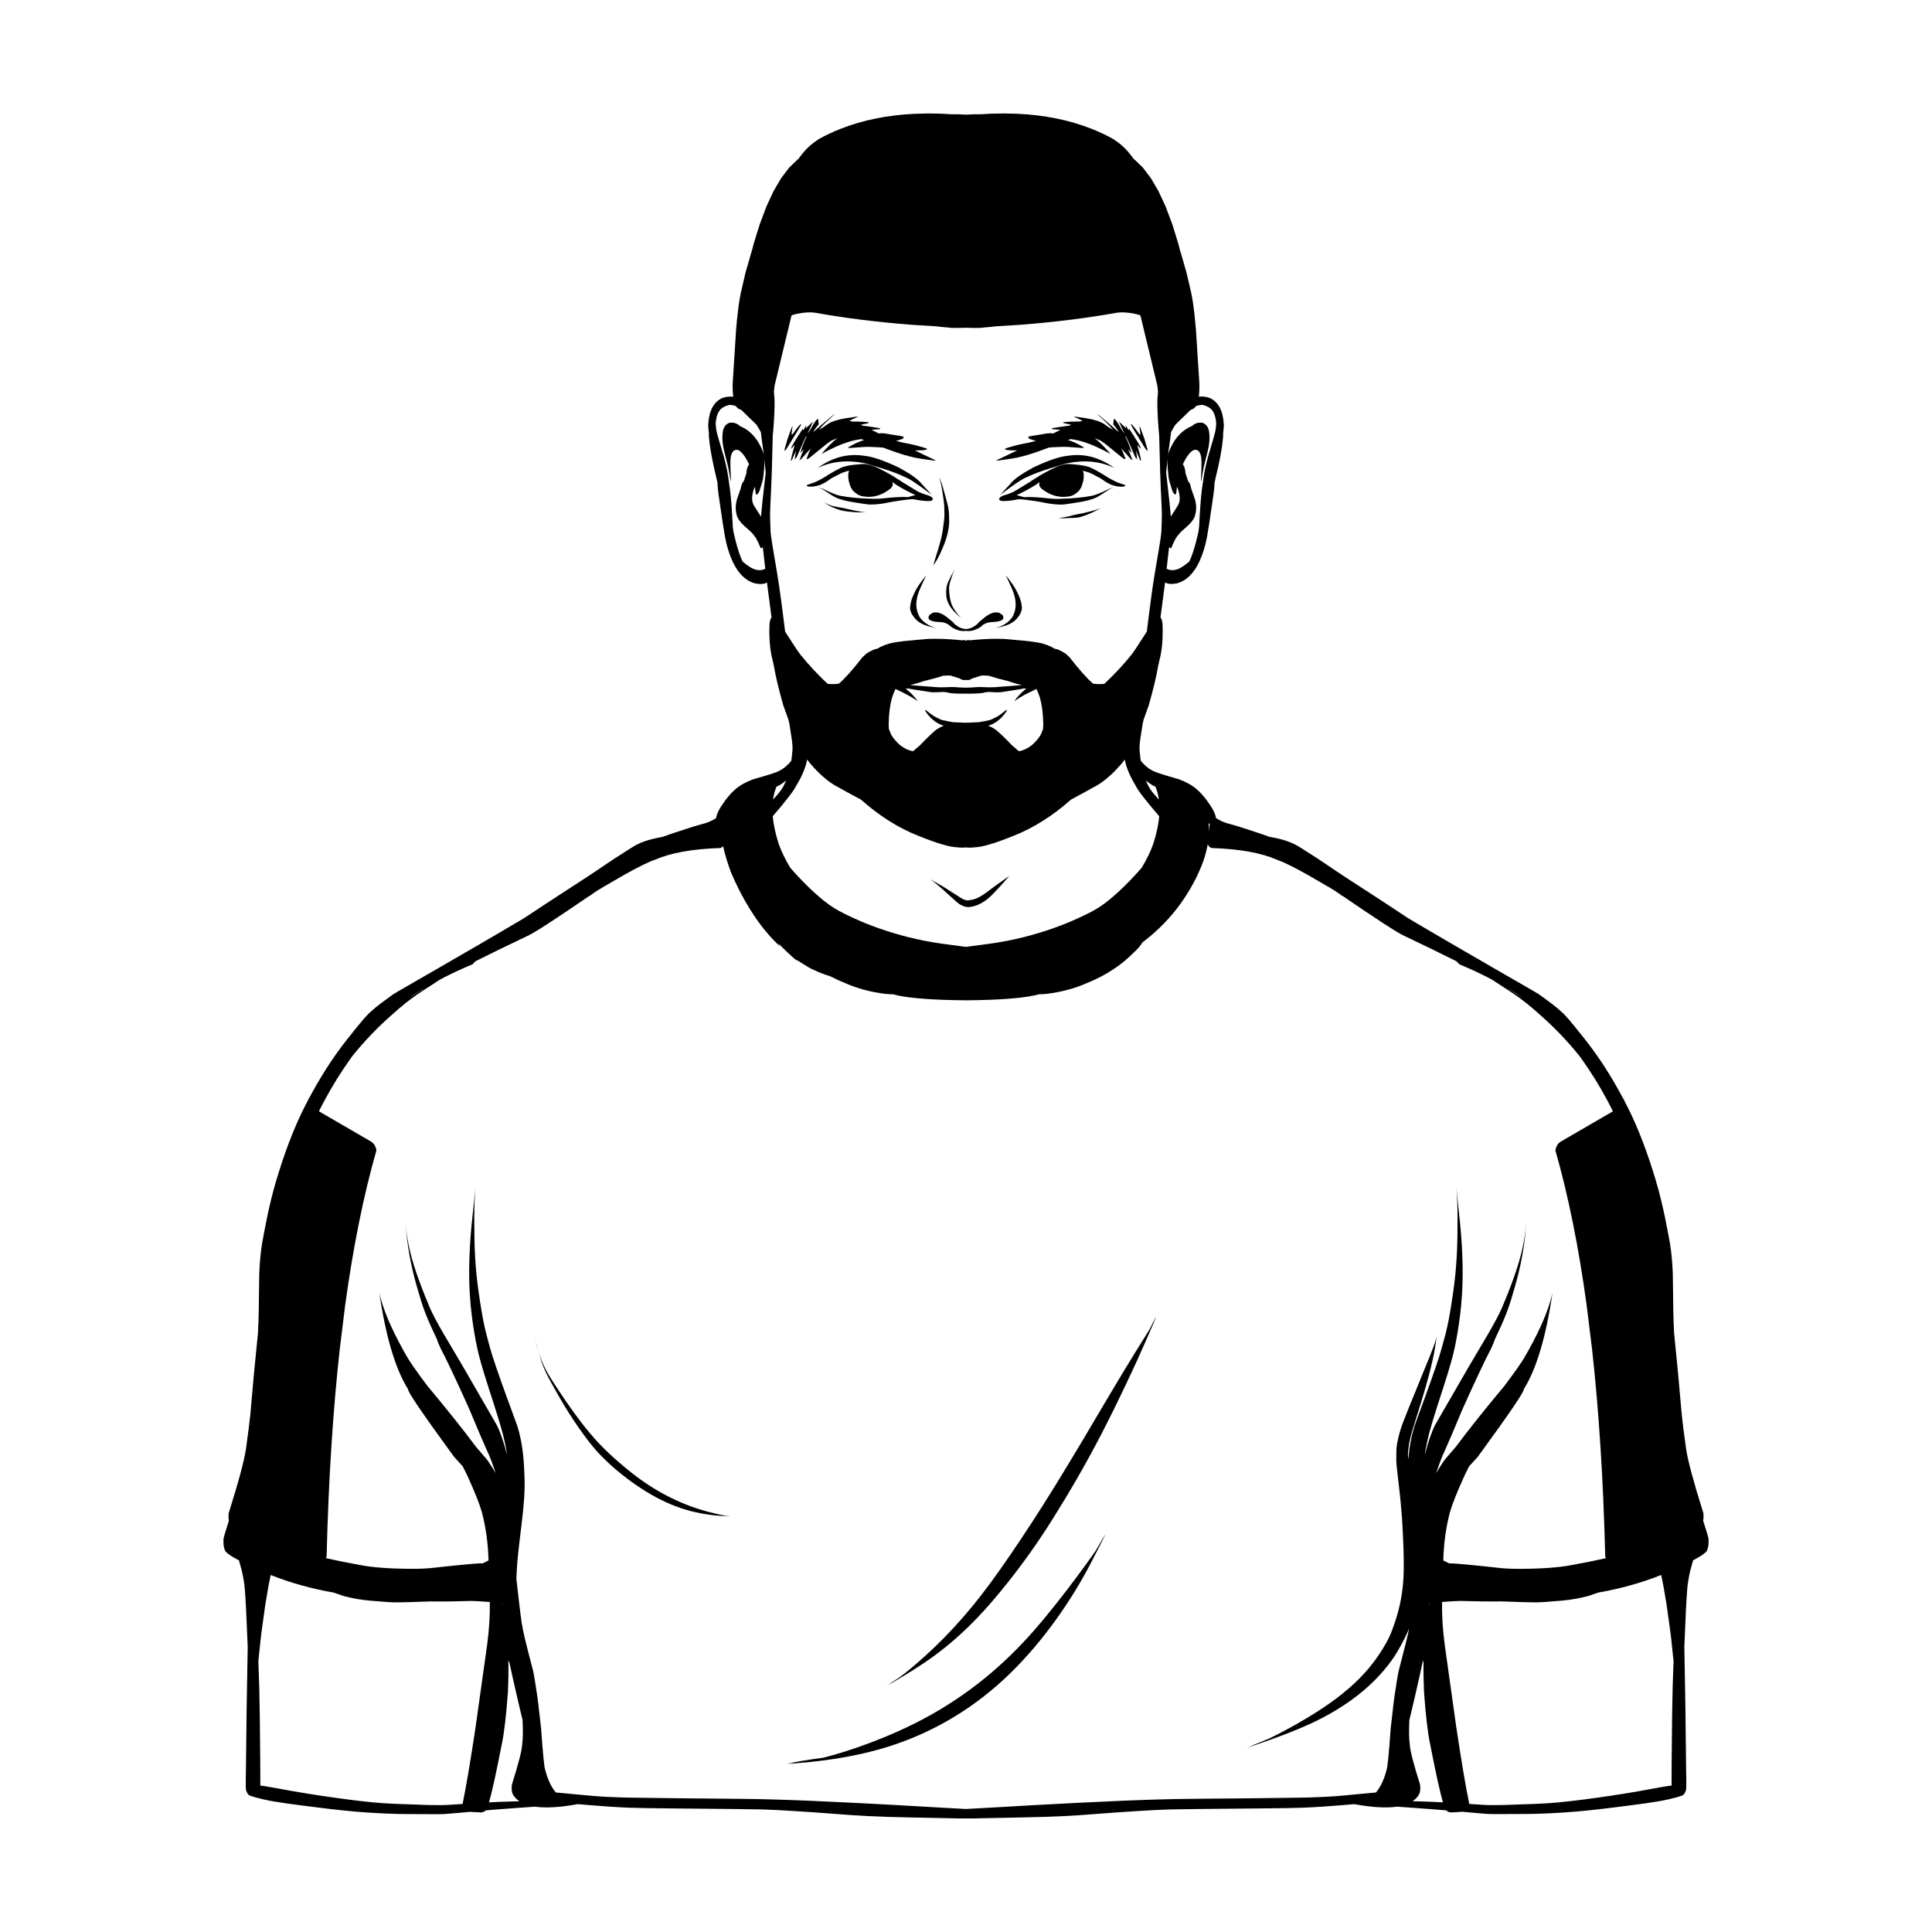 <?xml version="1.0" encoding="UTF-8"?>
<!-- Uploaded to: ICON Repo, www.iconrepo.com, Generator: ICON Repo Mixer Tools -->
<svg fill="#000000" width="800px" height="800px" version="1.1" viewBox="144 144 512 512" xmlns="http://www.w3.org/2000/svg">
 <g>
  <path d="m386.02 276.3c1.281 0.238 1.93 0.352 1.93 0.332 1.547 0.172 2.461 0.203 2.734 0.094 0.312-0.102 0.477-0.242 0.504-0.426 0.02 0.004 0.043 0.008 0.059 0.012 0.277 0.051 0.277 0.051 0.094 0.004 0 0-0.062-0.023-0.156-0.059 0-0.035 0.008-0.066 0-0.105-0.047-0.27-0.359-0.523-0.93-0.766-0.117-0.051-0.238-0.094-0.371-0.137-0.574-0.156-1.016-0.301-1.324-0.426l-1.125-0.457c-0.02-0.012-0.035-0.023-0.055-0.031-0.008-0.008-0.016-0.012-0.023-0.02l-0.031-0.012c-0.363-0.215-0.785-0.469-1.293-0.773-2.875-1.73-3.398-2.102-3.969-2.473-0.566-0.371-1.133-0.727-1.695-1.066-0.562-0.34-1.129-0.648-1.684-0.938-0.555-0.289-1.242-0.652-1.871-0.973-0.629-0.324-1.215-0.543-1.738-0.703-0.523-0.16-0.98-0.277-1.352-0.332s-0.473-0.078-0.754-0.082c-0.281-0.008-0.645 0.031-1.117 0.062-0.469 0.031-1.055 0.086-1.754 0.172-0.699 0.086-0.996 0.148-1.285 0.199-0.285 0.051-0.562 0.105-0.832 0.18s-0.527 0.156-0.781 0.25c-0.254 0.098-0.98 0.438-1.75 0.859s-1.59 0.91-2.457 1.457c-0.129 0.082-0.258 0.164-0.387 0.246-0.23 0.137-0.469 0.281-0.723 0.438-0.184 0.105-0.645 0.344-1.383 0.711-0.473 0.25-1.324 0.562-2.555 0.941-0.27 0.109-0.223 0.25 0.137 0.426 0.852 0.164 1.938 0.035 3.262-0.387 0.344-0.129 0.848-0.387 1.52-0.77 0.586-0.406 1.113-0.758 1.59-1.07l2.281-1.176c0.367-0.184 0.852-0.363 1.453-0.547 0.262-0.086 0.547-0.152 0.859-0.207-0.176 0.316-0.262 0.723-0.258 1.227-0.023 1 0.211 2.066 0.703 3.199 0.34 0.691 0.801 1.203 1.371 1.551 0.496 0.43 1.109 0.707 1.855 0.816 2.606 0.449 5.051-0.258 7.34-2.121 0.543-0.586 0.676-1.152 0.406-1.707 1.145 0.914 2.969 1.98 5.488 3.195 0.234 0.105 0.445 0.195 0.645 0.273l-2 0.559c-0.082-0.004-0.168-0.012-0.254-0.016-0.285-0.016-0.609-0.031-0.969-0.023-0.359 0.004-0.758 0.02-1.195 0.035-0.434 0.02-0.711 0.027-1.055 0.047-0.34 0.02-0.738 0.051-1.188 0.094-0.453 0.043-0.957 0.094-1.516 0.156s-0.75 0.078-0.961 0.094c-0.207 0.016-0.414 0.031-0.617 0.039-0.203 0.012-0.402 0.016-0.598 0.02-0.199 0.004-0.52 0.012-0.887 0.004-0.363-0.008-0.785-0.055-1.266-0.059-0.48-0.004-1.016-0.023-1.605-0.055-0.594-0.031-1.383-0.105-2.106-0.176-0.719-0.074-1.371-0.152-1.953-0.23-0.582-0.082-1.094-0.16-1.539-0.25-0.445-0.086-0.723-0.148-1.07-0.262-0.352-0.113-0.785-0.277-1.301-0.496-0.516-0.215-1.121-0.473-1.793-0.809-0.668-0.336-0.844-0.395-1.004-0.438s-0.316-0.074-0.465-0.094c-0.148-0.02-0.293-0.023-0.363-0.02-0.137 0.004-0.07 0.004-0.137 0.008 0.066-0.004 0.207 0.004 0.348 0.027 0.141 0.023 0.289 0.062 0.438 0.113 0.148 0.051 0.301 0.117 0.699 0.367 0.398 0.25 0.996 0.656 1.523 1.004 0.527 0.352 0.992 0.633 1.398 0.844 0.406 0.215 0.754 0.367 1.117 0.496 0.363 0.129 0.84 0.281 1.387 0.422 0.547 0.145 1.164 0.273 1.848 0.402 0.684 0.129 1.438 0.246 2.144 0.348 0.707 0.105 1.289 0.199 1.824 0.27 0.535 0.07 1.023 0.121 1.465 0.109 0.441-0.012 0.836-0.031 1.109-0.055 0.273-0.023 0.48-0.043 0.691-0.066s0.422-0.043 0.637-0.07c0.215-0.023 0.434-0.055 0.844-0.125 0.41-0.07 0.941-0.176 1.414-0.27 0.477-0.09 0.895-0.164 1.254-0.227 0.363-0.059 0.668-0.105 1.027-0.16 0.359-0.051 0.773-0.113 1.145-0.164 0.375-0.051 0.711-0.09 1.008-0.133 0.297-0.043 0.555-0.07 0.836-0.09 0.277-0.02 0.578-0.039 0.852-0.055 0.086 0.008 0.168 0.004 0.254 0z"/>
  <path d="m390.05 309.63c-0.023-0.012-0.043-0.023-0.066-0.035 0.008-0.004 0.02-0.004 0.027-0.004-0.969-0.543-1.742-1.234-2.316-2.086-0.5-0.883-0.785-1.863-0.859-2.949-0.023-1.09 0.133-2.137 0.465-3.133 0.199-0.734 0.922-2.391 2.168-4.969-0.547 0.637-1.043 1.293-1.504 1.961-0.293 0.371-0.617 0.848-0.961 1.43-0.355 0.602-0.719 1.324-1.004 1.98s-0.449 1.137-0.57 1.605c-0.105 0.414-0.168 0.816-0.195 1.207l-0.07 0.246c0.004 0.973 0.379 1.895 1.125 2.758 0.133 0.176 0.273 0.348 0.434 0.512 0.59 0.613 1.344 1.09 2.246 1.449 0.902 0.355 1.953 0.578 2.793 0.758 0.844 0.18 0.844 0.18 0.285 0.043 0.004 0-1.098-0.32-1.996-0.773z"/>
  <path d="m397.83 310c-0.188-0.121-0.379-0.254-0.578-0.402-0.195-0.148-0.227-0.176-0.262-0.211-0.035-0.035-0.078-0.074-0.125-0.121-0.047-0.047-0.098-0.102-0.121-0.18-0.023-0.078-0.453-0.434-0.816-0.734-0.359-0.301-0.652-0.539-0.879-0.711-0.223-0.176-0.379-0.293-0.465-0.348-0.086-0.055-0.219-0.156-0.371-0.254-0.152-0.102-0.309-0.191-0.473-0.273-0.164-0.078-0.328-0.156-0.5-0.223-0.172-0.066-0.352-0.129-0.535-0.176-0.184-0.047-0.367-0.07-0.551-0.082s-0.367-0.004-0.543 0.023c-0.18 0.027-0.316 0.051-0.441 0.098s-0.219 0.141-0.305 0.215c-0.016 0.016-0.031 0.027-0.047 0.043-0.172 0.055-0.32 0.137-0.449 0.25-0.133 0.141-0.199 0.266-0.211 0.387-0.09 0.164-0.121 0.332-0.09 0.512 0.082 0.309 0.328 0.539 0.73 0.684 0.48 0.145 0.852 0.238 1.109 0.27 0.043 0.023 0.598 0.062 1.664 0.125 0.18 0.016 0.355 0.047 0.523 0.082 0.254 0.047 0.684 0.234 1.273 0.539 0.102 0.102 0.199 0.199 0.289 0.273 0.262 0.223 0.332 0.277 0.402 0.328s0.137 0.094 0.199 0.133c0.062 0.039 0.121 0.074 0.27 0.16 0.148 0.086 0.391 0.215 0.629 0.324 0.242 0.109 0.48 0.199 0.715 0.273s0.465 0.133 0.82 0.188c0.355 0.055 0.828 0.066 1.293 0.008 0.465 0.059 0.938 0.051 1.293-0.008 0.355-0.055 0.586-0.113 0.82-0.188 0.234-0.074 0.473-0.164 0.715-0.273 0.242-0.109 0.484-0.238 0.629-0.324 0.148-0.086 0.207-0.121 0.27-0.16 0.062-0.039 0.129-0.082 0.199-0.133 0.07-0.051 0.141-0.105 0.402-0.328 0.09-0.078 0.188-0.172 0.289-0.273 0.59-0.309 1.02-0.492 1.273-0.539 0.168-0.039 0.344-0.066 0.523-0.082 1.066-0.062 1.621-0.105 1.664-0.125 0.262-0.035 0.629-0.125 1.109-0.27 0.402-0.148 0.645-0.375 0.73-0.684 0.031-0.18 0-0.348-0.09-0.512-0.012-0.117-0.078-0.246-0.211-0.387-0.129-0.113-0.277-0.195-0.449-0.25-0.016-0.016-0.031-0.031-0.047-0.043-0.086-0.074-0.18-0.168-0.305-0.215s-0.262-0.07-0.441-0.098c-0.18-0.027-0.359-0.035-0.543-0.023-0.184 0.012-0.367 0.035-0.551 0.082-0.184 0.047-0.363 0.109-0.535 0.176-0.172 0.066-0.336 0.145-0.5 0.223s-0.32 0.172-0.473 0.273c-0.152 0.098-0.285 0.199-0.371 0.254-0.086 0.055-0.238 0.172-0.465 0.348-0.223 0.176-0.516 0.41-0.879 0.711-0.359 0.301-0.793 0.656-0.816 0.734-0.023 0.078-0.074 0.133-0.121 0.18s-0.09 0.086-0.125 0.121c-0.035 0.035-0.066 0.059-0.262 0.211-0.195 0.148-0.391 0.281-0.578 0.402s-0.375 0.227-0.562 0.316-0.359 0.156-0.77 0.262c-0.273 0.07-0.551 0.105-0.832 0.125-0.285-0.02-0.562-0.055-0.836-0.125-0.406-0.105-0.582-0.172-0.77-0.262-0.168-0.09-0.355-0.195-0.543-0.316zm-6.75-3.398c0.008 0 0.012-0.004 0.02-0.004h0.016c-0.012 0-0.023 0-0.035 0.004zm17.812-0.004c0.008 0 0.012 0.004 0.02 0.004-0.012 0-0.023 0-0.035-0.004h0.016z"/>
  <path d="m249.44 498.8c0.004 0.02 0.008 0.051 0.012 0.07-0.016-0.121-0.023-0.227-0.035-0.332 0.008 0.09 0.012 0.109 0.023 0.262z"/>
  <path d="m270.62 624.26c1.008 0.145 1.699-0.02 2.082-0.488 1.023-0.086 2.062-0.172 3.086-0.254 3.535-0.281 6.867-0.512 10.004-0.73 2.852 0.41 6.629 0.188 11.32-0.672 1.105 0.102 2.148 0.184 3.129 0.262 1.992 0.152 3.719 0.297 5.184 0.395 1.465 0.098 2.621 0.145 3.273 0.195 0.652 0.051 2.719 0.129 6.191 0.191 3.473 0.066 8.355 0.102 14.656 0.16 6.301 0.059 14.008 0.133 16.43 0.199 2.422 0.066 5.34 0.227 8.75 0.441 3.41 0.215 7.316 0.473 11.711 0.824 4.394 0.352 9.316 0.688 19.262 0.867 4.527 0.082 7.652 0.152 10.031 0.199 0.699 0.02 1.398 0.039 2.086 0.051 0.711 0.012 1.418 0.016 2.184 0.012 0.766 0.004 1.469 0 2.184-0.012 0.688-0.012 1.387-0.031 2.086-0.051 2.379-0.047 5.504-0.117 10.031-0.199 9.941-0.18 14.867-0.516 19.262-0.867 4.394-0.352 8.301-0.609 11.711-0.824 3.41-0.215 6.332-0.371 8.75-0.441 2.422-0.066 10.129-0.141 16.43-0.199 6.301-0.059 11.184-0.098 14.656-0.16 3.473-0.066 5.535-0.141 6.191-0.191s1.809-0.098 3.273-0.195c1.465-0.098 3.191-0.238 5.188-0.395 0.977-0.074 2.019-0.16 3.129-0.262 4.695 0.859 8.469 1.082 11.32 0.672 3.137 0.219 6.469 0.449 10.004 0.73 1.023 0.082 2.062 0.168 3.086 0.254 0.383 0.465 1.074 0.633 2.082 0.488 0.816-0.023 1.512-0.066 2.098-0.129 1.488 0.129 2.832 0.25 3.883 0.352 2.625 0.246 3.387 0.266 4.352 0.27s2.141-0.004 3.527-0.012c1.387-0.008 2.981-0.012 5.394-0.023 2.41-0.012 5.891-0.137 9.898-0.395 4.004-0.258 8.531-0.734 13.582-1.383 5.051-0.648 10.66-1.297 14.203-2.133 3.547-0.836 3.773-1.082 3.977-1.363 0.199-0.281 0.363-0.602 0.473-0.945 0.109-0.348 0.164-0.707 0.066-5.859-0.098-5.152-0.121-14.246-0.293-22.062-0.082-3.664-0.133-7.043-0.176-10.145 0.32-8.172 0.578-13.297 0.773-15.363 0.078-1.148 0.328-2.719 0.754-4.711 0.34-1.191 0.605-2.148 0.801-2.867 2.941-1.566 3.543-2.266 3.691-2.617 0.203-0.488 0.328-0.996 0.379-1.5 0.051-0.508 0.047-1.012 0.004-1.641-0.027-0.398-0.676-2.32-1.406-4.719 0.066-0.41 0.102-0.828 0.094-1.266l-0.043-0.738c-1.312-4.172-2.348-7.676-3.113-10.516-0.762-2.84-1.254-5.012-1.469-6.519-0.582-4.203-0.965-7.195-1.145-8.977-0.609-7.305-1.293-14.539-2.035-21.719-0.004-0.055-0.004-0.109-0.008-0.16-0.211-4.137-0.258-7.984-0.277-11.574-0.02-3.586-0.082-4.941-0.168-6.176-0.086-1.234-0.191-2.453-0.332-3.656-0.141-1.203-0.312-2.387-0.559-3.562-0.246-1.18-1.438-8.465-3.519-15.375-2.082-6.914-4.481-13.547-7.637-19.75-0.219-0.434-0.445-0.859-0.672-1.285l-0.043-0.336c-0.012 0.062-0.031 0.113-0.043 0.172-2.981-5.672-6.367-11.086-10.332-16.102-4.305-5.445-5.18-6.348-6.09-7.191-0.91-0.84-1.883-1.645-2.91-2.422-1.027-0.773-2.09-1.555-3.199-2.34-0.859-0.613-19.508-11.176-34.719-20.207-3.894-2.582-7.691-5.082-10.668-7.004-8.113-5.238-9.852-6.461-11.402-7.519-1.551-1.059-2.926-1.938-4.098-2.676-1.172-0.738-2.121-1.375-2.926-1.852-0.805-0.477-1.766-0.938-2.945-1.348-1.18-0.41-2.574-0.762-4.195-1.066-0.156-0.027-0.316-0.055-0.473-0.082-1.078-0.395-2.297-0.816-3.676-1.262-2.133-0.688-4.602-1.527-6.098-1.93-1.496-0.402-1.77-0.496-2.019-0.594s-0.473-0.18-0.676-0.262c-0.199-0.082-0.371-0.164-0.613-0.289-0.246-0.121-0.547-0.289-0.82-0.457-0.109-0.066-0.207-0.133-0.305-0.199-0.109-1.086-0.918-2.652-2.438-4.707-1.543-2.059-3.117-3.512-4.731-4.352-0.785-0.441-1.676-0.844-2.68-1.219-4.379-1.238-6.715-2.012-7.012-2.32-0.973-0.441-1.992-1.293-3.047-2.543-0.227-1.512-0.332-2.898-0.344-3.301-0.012-0.508 0.047-1.113 0.125-1.816 0.078-0.699 0.223-1.492 0.355-2.375 0.133-0.887 0.273-1.863 0.316-2.082 0.039-0.219 0.086-0.453 0.137-0.684 0.047-0.223 0.102-0.445 0.156-0.668 0.418-1.141 0.871-2.406 1.367-3.809 1.211-4.262 2.047-7.769 2.512-10.539 0.121-0.469 0.227-0.922 0.309-1.367 0.617-2.324 0.906-5.062 0.871-8.215-0.027-1.262-0.066-1.938-0.129-2.023-0.098-0.547-0.25-0.918-0.457-1.117 0.359-2.758 0.754-5.66 1.141-8.719 0.023-0.195 0.047-0.391 0.074-0.582 0.676 0.453 1.766 0.531 3.281 0.23 2.375-0.707 4.293-2.578 5.75-5.617 0.953-2.086 1.629-4.227 2.035-6.426 0.375-2.019 0.965-5.863 1.77-11.531 0.133-0.848 0.23-1.898 0.289-3.137 0.195-0.945 0.527-2.387 1-4.34 0.41-1.953 0.68-3.359 0.809-4.215 0.203-1.223 0.336-2.301 0.41-3.242l0.121-0.523c-0.035 0.102-0.066 0.203-0.102 0.305 0.031-0.477 0.047-0.918 0.047-1.32 0.121-0.75 0.172-1.426 0.156-2.019-0.191-3.664-1.441-6.012-3.754-7.047-0.945-0.344-1.902-0.449-2.871-0.324 0.129-1.027 0.176-2.234 0.141-3.625l-0.906-14.242c-0.25-2.957-0.531-5.445-0.848-7.469l-0.328-1.867-1.328-5.715-1.543-5.356-0.113-0.324-0.492-1.91-1.641-5.285-1.758-4.66-1.879-4.039-1.996-3.414-2.117-2.789-2.238-2.168-0.223-0.145c-0.094-0.137-0.188-0.277-0.285-0.414l-1.145-1.441c-0.797-0.914-1.66-1.734-2.598-2.457l-1.453-1.012c-1.812-1-3.699-1.887-5.664-2.66-5.887-2.328-12.457-3.66-19.703-3.992l-3.68-0.082c-2.539 0.023-4.516 0.094-5.945 0.211-0.062 0-0.121-0.004-0.184 0l-0.562 0.004c-0.297-0.027-1.371 0.008-3.199 0.102-1.832-0.094-2.902-0.129-3.199-0.102l-0.562-0.004h-0.184c-1.43-0.117-3.406-0.188-5.945-0.211l-3.695 0.098c-7.246 0.332-13.812 1.664-19.703 3.992-1.965 0.777-3.852 1.664-5.664 2.66l-1.453 1.012c-0.934 0.723-1.801 1.543-2.598 2.457l-1.145 1.441c-0.098 0.133-0.188 0.273-0.285 0.414l-0.223 0.145-2.238 2.168-2.117 2.789-1.996 3.414-1.879 4.039-1.758 4.66-1.641 5.285-0.492 1.914-0.113 0.324-1.543 5.356-1.328 5.715-0.32 1.867c-0.316 2.023-0.602 4.512-0.848 7.469l-0.906 14.242c-0.035 1.391 0.012 2.598 0.141 3.625-0.965-0.125-1.922-0.02-2.871 0.324-2.312 1.031-3.562 3.383-3.754 7.047-0.016 0.594 0.039 1.27 0.156 2.019-0.004 0.402 0.012 0.84 0.047 1.32-0.035-0.102-0.066-0.199-0.102-0.305l0.121 0.523c0.074 0.941 0.207 2.019 0.41 3.242 0.129 0.855 0.398 2.262 0.809 4.215 0.469 1.953 0.801 3.394 1 4.34 0.059 1.238 0.156 2.285 0.289 3.137 0.805 5.668 1.395 9.512 1.77 11.531 0.402 2.199 1.082 4.34 2.035 6.426 1.457 3.039 3.375 4.91 5.75 5.617 1.516 0.301 2.609 0.223 3.281-0.23 0.023 0.195 0.047 0.391 0.074 0.582 0.387 3.059 0.781 5.957 1.141 8.719-0.207 0.203-0.359 0.57-0.457 1.117-0.059 0.086-0.102 0.762-0.125 2.023-0.035 3.152 0.258 5.891 0.871 8.215 0.086 0.445 0.188 0.902 0.309 1.367 0.465 2.766 1.301 6.277 2.512 10.539 0.496 1.402 0.949 2.668 1.367 3.809 0.055 0.219 0.105 0.441 0.156 0.664 0.051 0.23 0.094 0.465 0.137 0.684 0.039 0.219 0.18 1.195 0.316 2.082 0.133 0.887 0.277 1.676 0.355 2.375 0.078 0.703 0.137 1.309 0.125 1.816-0.008 0.402-0.117 1.789-0.344 3.301-1.059 1.246-2.074 2.098-3.047 2.543-0.297 0.309-2.633 1.082-7.012 2.32-1.004 0.371-1.898 0.777-2.68 1.219-1.609 0.84-3.188 2.293-4.731 4.352-1.52 2.055-2.328 3.621-2.438 4.707-0.098 0.066-0.199 0.133-0.305 0.199-0.273 0.168-0.574 0.332-0.82 0.457-0.246 0.121-0.414 0.207-0.613 0.289s-0.426 0.168-0.676 0.262c-0.25 0.098-0.523 0.191-2.019 0.594-1.496 0.402-3.965 1.242-6.098 1.93-1.375 0.441-2.598 0.867-3.676 1.262-0.16 0.027-0.316 0.051-0.473 0.082-1.617 0.305-3.016 0.656-4.195 1.066-1.18 0.406-2.141 0.871-2.945 1.348s-1.754 1.113-2.926 1.852c-1.172 0.738-2.547 1.617-4.098 2.676-1.551 1.059-3.289 2.281-11.402 7.519-2.977 1.922-6.773 4.418-10.668 7.004-15.211 9.031-33.855 19.594-34.719 20.207-1.105 0.785-2.168 1.566-3.199 2.34-1.027 0.773-2.004 1.578-2.91 2.422-0.906 0.84-1.785 1.746-6.09 7.191-3.965 5.016-7.352 10.43-10.332 16.102-0.012-0.059-0.035-0.113-0.043-0.172l-0.043 0.336c-0.223 0.43-0.453 0.855-0.672 1.285-3.16 6.203-5.559 12.84-7.637 19.75-2.082 6.914-3.277 14.199-3.519 15.375-0.246 1.18-0.414 2.363-0.559 3.562-0.145 1.203-0.246 2.422-0.332 3.656-0.086 1.234-0.148 2.59-0.168 6.176-0.02 3.586-0.066 7.438-0.277 11.574-0.004 0.055-0.004 0.109-0.008 0.164-0.742 7.18-1.426 14.414-2.035 21.719-0.18 1.781-0.562 4.777-1.145 8.977-0.215 1.508-0.707 3.68-1.469 6.519s-1.801 6.344-3.113 10.516l-0.043 0.738c-0.008 0.438 0.027 0.855 0.094 1.266-0.734 2.398-1.379 4.324-1.406 4.723-0.039 0.629-0.047 1.133 0.004 1.641 0.051 0.508 0.176 1.012 0.379 1.5 0.145 0.352 0.746 1.047 3.691 2.617 0.195 0.723 0.461 1.676 0.801 2.867 0.426 1.992 0.676 3.562 0.754 4.711 0.195 2.066 0.453 7.188 0.773 15.363-0.043 3.102-0.094 6.481-0.176 10.145-0.172 7.812-0.195 16.91-0.293 22.062-0.098 5.152-0.043 5.512 0.066 5.859 0.109 0.348 0.273 0.664 0.473 0.945 0.199 0.281 0.43 0.527 3.977 1.363 3.547 0.836 9.152 1.488 14.203 2.133 5.051 0.648 9.578 1.125 13.582 1.383 4.004 0.258 7.484 0.383 9.898 0.395 2.41 0.012 4.008 0.016 5.394 0.023 1.387 0.008 2.559 0.016 3.527 0.012 0.965-0.004 1.727-0.027 4.352-0.27 1.051-0.098 2.394-0.219 3.883-0.352 0.566 0.043 1.266 0.086 2.082 0.105zm182.75-358.02c0.117-1.141 0.199-1.957 0.301-2.695 0.102-0.738 0.266-1.758 0.422-2.984 0.078-0.629 0.16-1.309 0.242-2.043 0.406-0.766 0.793-1.422 1.16-1.977l3.969-3.856c0.301-0.152 0.609-0.309 0.934-0.465 0.215-0.168 0.391-0.379 0.551-0.609 0.602-0.211 1.18-0.312 1.738-0.312 0.008 0 0.012 0.004 0.02 0.004 0.586 0.141 1.23 0.402 1.66 0.66 0.43 0.258 0.766 0.594 1.035 0.996 0.27 0.406 0.48 0.891 0.629 1.469 0.152 0.578 0.242 1.277 0.254 1.492 0.012 0.219 0.016 0.496-0.008 0.82-0.023 0.328-0.066 0.699-0.129 1.121-0.062 0.418-0.129 0.812-0.637 2.523-0.512 1.715-0.977 3.254-1.359 4.625-0.383 1.371-0.66 2.574-0.863 3.606-0.203 1.035-0.305 1.863-0.387 2.387-0.082 0.527-0.199 1.359-0.359 2.484-0.164 1.125-0.277 2.555-0.418 4.285-0.137 1.73-0.246 3.758-0.266 4.262-0.023 0.504-0.039 0.973-0.074 1.391-0.035 0.414-0.082 0.777-0.125 1.09-0.043 0.312-0.074 0.527-0.496 2.254-0.422 1.727-0.875 3.234-1.355 4.539-0.199 0.535-0.406 1.027-0.625 1.492-0.5 0.434-1.086 0.883-1.762 1.34-1.559 1.039-2.977 1.238-4.258 0.594 0.246-2.148 0.469-4.18 0.66-5.781 0.219 0.316 0.422 0.395 0.605 0.227 0.66-1.629 1.176-2.648 1.547-3.066 0.281-0.387 0.598-0.766 0.953-1.129 1.578-1.383 2.473-2.231 2.691-2.535 0.57-0.684 0.93-1.285 1.074-1.812 0.352-1.227 0.398-2.422 0.145-3.586-0.012-0.301-0.375-1.422-1.086-3.363l-0.344-1.285c-0.07-0.27-0.258-0.582-0.566-0.941l-0.68-2.055c-0.031-0.984-0.266-1.773-0.699-2.371 0.914-1.941 1.84-3.188 2.773-3.731 0.957-0.332 1.613 0.109 1.973 1.328 0.113 0.336 0.18 0.945 0.203 1.824 0.027 0.156-0.012 1.648-0.121 4.477-0.008 0.625 0.012 0.82 0.062 0.59 0.352-2.188 0.574-3.465 0.664-3.832 0.906-3.504 1.355-5.426 1.355-5.766 0.199-1.23 0.215-2.394 0.047-3.492-0.16-1.18-0.719-1.969-1.668-2.367-1.02-0.219-1.977 0.047-2.871 0.801l0.668-0.215c-3.144 1.051-5.434 3.484-6.859 7.297-0.371 1.512-0.371 3.695 0 6.555 0.066 0.594 0.406 1.809 1.016 3.644 0.301 0.625 0.57 0.922 0.809 0.895 0.121-0.094 0.188-0.234 0.195-0.422 0.07-0.609 0.133-1.156 0.195-1.641 0.184 0.398 0.293 0.676 0.324 0.816 0.285 0.828 0.422 1.648 0.406 2.453-0.023 0.586-0.18 1.152-0.473 1.695l-1.891 2.961c-0.039-0.68-0.133-1.742-0.371-4.004-0.215-2.047-0.531-4.836-0.867-7.707 0.145-1.145 0.25-2.133 0.336-2.953zm-107.09-2.285c-1.426-3.812-3.715-6.242-6.859-7.297l0.668 0.215c-0.895-0.754-1.852-1.02-2.871-0.801-0.949 0.398-1.508 1.188-1.668 2.367-0.168 1.098-0.152 2.262 0.047 3.492 0 0.34 0.449 2.262 1.355 5.766 0.09 0.367 0.309 1.645 0.664 3.832 0.051 0.23 0.07 0.035 0.062-0.59-0.105-2.832-0.148-4.324-0.121-4.477 0.023-0.879 0.094-1.488 0.203-1.824 0.359-1.219 1.02-1.66 1.973-1.328 0.938 0.543 1.863 1.789 2.773 3.731-0.434 0.602-0.668 1.391-0.699 2.371l-0.68 2.055c-0.305 0.359-0.496 0.672-0.566 0.941l-0.344 1.285c-0.711 1.941-1.07 3.062-1.086 3.363-0.254 1.164-0.203 2.359 0.145 3.586 0.145 0.527 0.5 1.133 1.074 1.812 0.219 0.309 1.117 1.152 2.691 2.535 0.355 0.363 0.676 0.738 0.953 1.129 0.371 0.418 0.887 1.438 1.547 3.066 0.184 0.168 0.387 0.09 0.605-0.227 0.191 1.605 0.414 3.633 0.66 5.781-1.281 0.641-2.699 0.445-4.258-0.594-0.672-0.461-1.258-0.906-1.762-1.34-0.215-0.465-0.426-0.957-0.625-1.492-0.48-1.305-0.938-2.812-1.355-4.539-0.422-1.727-0.453-1.941-0.496-2.254-0.043-0.312-0.09-0.676-0.125-1.09-0.035-0.414-0.051-0.883-0.074-1.391-0.023-0.504-0.129-2.531-0.266-4.262-0.141-1.73-0.254-3.16-0.418-4.285-0.16-1.125-0.277-1.957-0.359-2.484-0.082-0.527-0.184-1.355-0.387-2.387-0.199-1.035-0.48-2.238-0.863-3.606-0.383-1.371-0.848-2.91-1.359-4.625-0.512-1.715-0.578-2.106-0.637-2.523-0.062-0.418-0.105-0.793-0.129-1.121s-0.02-0.605-0.008-0.82c0.012-0.219 0.102-0.914 0.254-1.492 0.152-0.578 0.363-1.062 0.629-1.469 0.27-0.406 0.605-0.738 1.035-0.996 0.43-0.258 1.074-0.523 1.66-0.66 0.008 0 0.012-0.004 0.02-0.004 0.559-0.004 1.137 0.102 1.738 0.312 0.156 0.234 0.336 0.441 0.551 0.609 0.32 0.156 0.633 0.312 0.934 0.465l3.969 3.859c0.367 0.555 0.754 1.211 1.16 1.977 0.082 0.734 0.164 1.414 0.242 2.043 0.156 1.223 0.316 2.246 0.422 2.984 0.102 0.738 0.184 1.555 0.301 2.695 0.082 0.82 0.188 1.812 0.32 2.965-0.336 2.867-0.652 5.66-0.867 7.707-0.238 2.266-0.328 3.324-0.371 4.004l-1.891-2.961c-0.289-0.543-0.445-1.109-0.473-1.695-0.016-0.805 0.121-1.621 0.406-2.453 0.031-0.141 0.141-0.418 0.324-0.816 0.059 0.48 0.125 1.027 0.195 1.641 0.008 0.184 0.07 0.324 0.195 0.422 0.238 0.031 0.512-0.266 0.809-0.895 0.609-1.836 0.949-3.051 1.016-3.644 0.387-2.875 0.387-5.059 0.016-6.57zm-63.914 342.5c-0.102 1.574-0.996 5.047-2.691 10.418-0.18 1.133-0.09 2.035 0.273 2.715 0.406 0.695 0.973 1.281 1.688 1.766-0.629 0.012-1.266 0.023-1.91 0.043-1.977 0.055-4.023 0.141-6.137 0.246 0.754-2.551 1.887-7.695 3.398-15.441 0.609-2.801 1.148-7.422 1.621-13.859 0.125-2.934 0.164-5.715 0.117-8.352 0.109 0.266 0.215 0.52 0.312 0.762 0.191 0.906 0.434 2.039 0.754 3.488 0.715 3.254 1.855 8.09 2.695 11.598 0.137 2.805 0.098 5.012-0.121 6.617zm-5.269-37.648c0.02 0 0.039 0.004 0.059 0.004 0.012 0.172 0.027 0.348 0.039 0.52-0.035-0.172-0.066-0.352-0.098-0.523zm243.16 52.586c-0.645-0.02-1.281-0.031-1.91-0.043 0.715-0.484 1.281-1.066 1.688-1.766 0.359-0.68 0.453-1.582 0.273-2.715-1.695-5.371-2.594-8.844-2.691-10.418-0.219-1.602-0.262-3.809-0.121-6.617 0.84-3.508 1.984-8.344 2.695-11.598 0.316-1.449 0.562-2.582 0.754-3.488 0.098-0.242 0.203-0.496 0.312-0.762-0.047 2.637-0.008 5.418 0.117 8.352 0.473 6.438 1.016 11.059 1.621 13.859 1.516 7.742 2.648 12.887 3.402 15.441-2.113-0.105-4.16-0.191-6.141-0.246zm2.527-52.062c0.012-0.172 0.027-0.348 0.039-0.52 0.02 0 0.039-0.004 0.059-0.004-0.031 0.172-0.062 0.352-0.098 0.523zm61.441-7.938c0.422 1.848 0.898 4.469 1.438 7.875 0.844 5.953 1.25 8.953 1.219 8.996 0.195 1.742 0.406 3.727 0.625 5.941-0.191 4.387-0.32 9.262-0.383 14.621-0.09 7.898-0.176 16.852-0.145 18.387-0.379 0.008-1.504 0.148-4.668 0.746-5.672 1.07-10.84 1.871-15.477 2.512-4.633 0.641-8.734 1.137-12.309 1.383-3.574 0.246-6.641 0.285-8.309 0.355-1.668 0.07-3.113 0.125-4.344 0.145-1.23 0.02-2.246 0.023-3.047 0.02-0.773-0.004-1.312-0.027-5.453-0.309-0.926-4.426-2.078-11.23-3.457-20.434l-3.055-21.77c-0.539-4.133-0.77-7.906-0.703-11.324 1.922-0.145 3.519-0.238 4.777-0.277 3.75 0.125 7.43 0.168 11.035 0.129 5.18 0.191 8.047 0.273 8.598 0.246 1.055 0.043 3.453-0.105 7.195-0.438 2.539-0.223 4.938-0.641 7.188-1.258l2.578-0.887c5.777-1.008 11.355-2.539 16.695-4.66zm-39.676-154.89c0.395 0.227 0.809 0.48 1.238 0.762 0.539 0.371 1.016 0.695 1.438 0.988 0.113 0.082 0.23 0.168 0.344 0.25-1.547-1.051-3.152-2.055-4.805-3.023 0.621 0.352 1.223 0.691 1.785 1.023zm-80.266-44.375c0.109 0.102 0.219 0.199 0.332 0.293-0.051 0.195-0.078 0.426-0.09 0.699-0.078 0.695-0.121 1.289-0.125 1.777-0.004 0.004-0.008 0.004-0.012 0.008 0.027-0.578 0.031-1.141-0.004-1.691-0.023-0.371-0.059-0.738-0.105-1.09 0 0.004 0 0.004 0.004 0.004zm-14.68-9.906c0.199 0.07 0.387 0.145 0.582 0.215 0.324 0.801 0.539 1.445 0.641 1.926 0.121 0.477 0.215 0.992 0.293 1.539-1.473-1.621-2.309-2.664-2.492-3.102-0.062-0.102-0.129-0.207-0.191-0.312-0.043-0.082-0.086-0.16-0.129-0.242-0.234-0.461-0.445-0.934-0.641-1.414 0.543 0.473 1.184 0.938 1.938 1.391zm-97.539-40.848c-0.332-2.828-0.742-5.812-1.152-8.98-0.496-3.805-1.18-7.832-1.91-12.098s-0.766-4.938-0.801-5.676c-0.039-0.738-0.066-1.465-0.078-2.184-0.012-0.715-0.016-1.422-0.051-2.106-0.012-0.211 0.016-0.922 0.066-1.953 0.008 0.043 0.016 0.094 0.02 0.137 0.012 0.074 0.023 0.141 0.031 0.211-0.02-0.133-0.035-0.277-0.051-0.434 0.105-2.312 0.309-6.148 0.406-9.578 0.102-3.57 0.188-6.672 0.246-9.332 0.051-0.527 0.105-1.105 0.164-1.75 0.238-3.109 0.344-5.66 0.309-7.652-0.055-0.781-0.109-1.504-0.168-2.18 0.055-0.523 0.113-1.062 0.176-1.609l4.496-18.625c0.469-0.156 0.957-0.293 1.484-0.406 1.832-0.375 3.391-0.477 4.672-0.297 7.981 1.43 16.512 2.496 25.59 3.203 2.34 0.152 4.461 0.281 6.371 0.395 1.012 0.129 2.152 0.242 3.426 0.34 0.477 0.125 2.039 0.141 4.68 0.055 2.641 0.086 4.203 0.07 4.68-0.055 1.273-0.098 2.414-0.211 3.426-0.34 1.914-0.109 4.035-0.242 6.371-0.395 9.078-0.707 17.605-1.773 25.59-3.203 1.281-0.176 2.84-0.078 4.672 0.297 0.527 0.109 1.016 0.25 1.484 0.406l4.496 18.625c0.062 0.547 0.121 1.086 0.176 1.613-0.059 0.676-0.113 1.398-0.168 2.18-0.035 1.992 0.07 4.543 0.312 7.652 0.055 0.645 0.109 1.227 0.164 1.75 0.059 2.66 0.145 5.766 0.246 9.332 0.098 3.43 0.297 7.266 0.406 9.578-0.012 0.156-0.027 0.305-0.051 0.438 0.012-0.066 0.023-0.133 0.031-0.211 0.008-0.043 0.016-0.09 0.02-0.137 0.047 1.031 0.074 1.742 0.066 1.953-0.035 0.684-0.039 1.387-0.051 2.106-0.012 0.715-0.039 1.445-0.078 2.184-0.039 0.738-0.07 1.41-0.801 5.676-0.73 4.266-1.414 8.293-1.91 12.098-0.414 3.168-0.82 6.152-1.152 8.98-2.231 3.516-3.641 5.625-4.219 6.312-1.98 2.449-4.25 4.883-6.809 7.309-0.059 0.062-0.117 0.129-0.172 0.191-0.16 0.027-0.324 0.059-0.484 0.074-0.961 0.059-1.816 0.023-2.574-0.102-1.609-1.395-3.684-3.719-6.219-6.984-0.113-0.117-0.223-0.215-0.336-0.301-0.27-0.277-0.539-0.527-0.812-0.738-1.164-0.699-1.973-1.082-2.422-1.148-0.156-0.039-0.305-0.074-0.457-0.109-0.285-0.191-0.594-0.371-0.938-0.535l-0.984-0.414-1.473-0.473c-1.41-0.293-2.984-0.52-4.719-0.676-2.629-0.254-4.359-0.414-5.203-0.473-0.543-0.016-1.094-0.027-1.648-0.027h-0.207c-1.859-0.031-4.367 0.109-7.516 0.422l-0.059-0.184c-0.23 0.137-0.453 0.215-0.672 0.234-0.219-0.02-0.445-0.094-0.676-0.234l-0.059 0.184c-3.148-0.312-5.656-0.453-7.516-0.422h-0.207c-0.555 0-1.102 0.012-1.645 0.027-0.84 0.059-2.574 0.219-5.203 0.473-1.734 0.156-3.309 0.383-4.719 0.676l-1.473 0.473-0.984 0.414c-0.34 0.164-0.652 0.344-0.938 0.535-0.152 0.035-0.301 0.07-0.457 0.109-0.449 0.066-1.254 0.449-2.422 1.148-0.273 0.211-0.543 0.461-0.812 0.738-0.109 0.086-0.223 0.184-0.336 0.301-2.535 3.266-4.609 5.59-6.219 6.984-0.758 0.125-1.617 0.16-2.574 0.102-0.16-0.016-0.324-0.047-0.484-0.074-0.059-0.062-0.117-0.133-0.172-0.191-2.559-2.422-4.828-4.859-6.809-7.309-0.59-0.695-2-2.801-4.231-6.32zm58.496 20.859c-1.047 0.832-1.691 1.316-1.934 1.457-0.355 0.223-0.961 0.535-1.812 0.938-0.145 0.059-0.297 0.109-0.441 0.164-0.098 0.031-0.184 0.055-0.246 0.07-1.141 0.246-2.039 0.418-2.723 0.527-0.082 0.004-0.16 0.008-0.246 0.012-0.832 0.039-0.875 0.043-1.031 0.047-0.156 0.004-0.438 0.012-0.832 0.023-0.148 0.004-0.32 0.02-0.5 0.043h-1.609c-0.18-0.023-0.352-0.039-0.5-0.043-0.398-0.008-0.676-0.02-0.832-0.023-0.156-0.004-0.199-0.008-1.031-0.047-0.086-0.004-0.164-0.008-0.246-0.012-0.68-0.105-1.582-0.281-2.723-0.527-0.062-0.012-0.148-0.039-0.246-0.07-0.148-0.055-0.301-0.105-0.445-0.164-0.855-0.402-1.461-0.715-1.812-0.938-0.242-0.141-0.887-0.625-1.934-1.457-0.059-0.043-0.113-0.066-0.16-0.07-0.148-0.012-0.148 0.098 0.004 0.328 0.293 0.461 0.613 0.887 0.965 1.277 0.715 0.773 1.375 1.34 1.984 1.695 0.508 0.324 1.156 0.629 1.93 0.914-0.484 0.07-1.188 0.426-2.117 1.07-1.09 0.902-2.492 2.254-4.215 4.051-0.734 0.629-1.34 1.156-1.82 1.578-1.234-0.191-2.461-0.785-3.672-1.797-1.211-1.133-1.969-2.106-2.277-2.922-0.184-0.395-0.348-0.836-0.496-1.297-0.031-0.621-0.043-0.992-0.031-1.102 0.031-2.672 0.316-5 0.859-6.984 0.281-0.859 0.598-1.652 0.938-2.394 2.027 0.977 3.09 1.5 3.184 1.574 1.043 0.559 1.941 1.121 2.691 1.684-0.578-0.949-1.539-1.992-2.883-3.133-0.109-0.078-0.219-0.152-0.328-0.223 0.258 0 0.496-0.012 0.715-0.031 0.297 0.07 0.648 0.141 1.852 0.34 1.297 0.211 3.578 0.543 3.875 0.602s0.621 0.074 0.965 0.074 0.703-0.004 1.082-0.016 0.77-0.039 0.898-0.047c0.125-0.008 0.242-0.02 0.352-0.027 0.305 0.016 0.621 0.031 0.969 0.051 0.504 0.148 1.023 0.246 1.566 0.293 0.414 0.039 0.84 0.066 1.285 0.082 1.324 0.031 2.113 0.039 2.371 0.016 0.027 0 0.062 0 0.094-0.004 0.035 0 0.066 0.004 0.094 0.004 0.254 0.023 1.043 0.016 2.371-0.016 0.445-0.012 0.875-0.039 1.285-0.082 0.543-0.047 1.066-0.145 1.566-0.293 0.348-0.02 0.664-0.035 0.969-0.051 0.109 0.012 0.227 0.02 0.352 0.027 0.125 0.008 0.52 0.035 0.898 0.047 0.379 0.012 0.738 0.016 1.078 0.016 0.344 0 0.668-0.016 0.965-0.074s2.578-0.391 3.875-0.602c1.203-0.195 1.559-0.266 1.852-0.34 0.223 0.016 0.457 0.027 0.715 0.031-0.105 0.066-0.215 0.141-0.328 0.223-1.344 1.141-2.305 2.188-2.883 3.133 0.75-0.562 1.648-1.125 2.691-1.684 0.094-0.07 1.156-0.598 3.184-1.574 0.34 0.742 0.656 1.535 0.938 2.394 0.539 1.98 0.828 4.309 0.859 6.984 0.012 0.113 0 0.48-0.031 1.102-0.152 0.461-0.312 0.902-0.496 1.297-0.309 0.816-1.066 1.789-2.277 2.922-1.211 1.008-2.438 1.605-3.672 1.797-0.48-0.426-1.082-0.949-1.82-1.578-1.719-1.797-3.125-3.148-4.215-4.051-0.926-0.645-1.629-1-2.117-1.07 0.777-0.285 1.422-0.59 1.93-0.914 0.609-0.355 1.27-0.922 1.984-1.695 0.352-0.391 0.672-0.816 0.965-1.277 0.152-0.234 0.152-0.344 0.004-0.328-0.055 0.004-0.109 0.027-0.168 0.07zm-25.406-6.688c0.078-0.02 0.164-0.035 0.242-0.055 0.094-0.02 0.512-0.121 1.258-0.305l2.297-0.723c1.812-0.426 3.477-0.887 4.988-1.379 0.574-0.062 1.191-0.082 1.859-0.059 0.055 0.004 0.102 0.012 0.152 0.02 0.715 0.25 1.363 0.457 1.934 0.621 0.066 0.02 0.137 0.023 0.203 0.039 0.238 0.113 0.508 0.25 0.816 0.406 0.258 0.098 0.5 0.137 0.723 0.121 0.121-0.008 0.238-0.027 0.359-0.059 0.121 0.031 0.238 0.051 0.359 0.059 0.227 0.016 0.465-0.023 0.723-0.121 0.312-0.156 0.578-0.293 0.816-0.406 0.066-0.016 0.137-0.02 0.203-0.039 0.57-0.164 1.219-0.371 1.934-0.621 0.051-0.004 0.098-0.012 0.152-0.02 0.668-0.023 1.289 0 1.859 0.059 1.516 0.492 3.176 0.953 4.988 1.379l2.297 0.723c0.746 0.188 1.164 0.289 1.258 0.305 0.078 0.02 0.164 0.035 0.242 0.055-0.293 0.031-0.691 0.062-2.824 0.238-2.297 0.188-2.582 0.168-2.867 0.203-0.285 0.031-0.594 0.066-0.922 0.09-0.328 0.023-0.68 0.039-1.055 0.051-0.375 0.008-0.496 0.012-0.609 0.012h-0.32-0.262c-0.074 0-0.465-0.02-0.816-0.031-0.352-0.016-0.656-0.016-0.918-0.023-0.262-0.004-0.477-0.012-0.645-0.012-0.168 0-0.219 0-0.348 0.004-0.129 0.004-0.32 0.016-0.578 0.031-0.258 0.016-0.582 0.039-0.973 0.07-0.328 0.027-1.125 0.047-1.699 0.066-0.578-0.02-1.371-0.039-1.699-0.066-0.387-0.031-0.711-0.051-0.973-0.07-0.258-0.016-0.449-0.027-0.578-0.031-0.129-0.004-0.18-0.004-0.348-0.004s-0.383 0.004-0.645 0.012c-0.262 0.004-0.566 0.008-0.918 0.023-0.352 0.016-0.742 0.031-0.816 0.031h-0.262-0.32c-0.113 0-0.238-0.004-0.609-0.012-0.375-0.008-0.727-0.023-1.055-0.051-0.328-0.023-0.637-0.059-0.922-0.09s-0.57-0.016-2.867-0.203c-2.125-0.172-2.523-0.207-2.816-0.238zm-36 28.816c0.102-0.48 0.312-1.125 0.641-1.926 0.195-0.07 0.383-0.145 0.582-0.215 0.75-0.453 1.395-0.914 1.938-1.391-0.195 0.48-0.406 0.953-0.641 1.414-0.043 0.082-0.086 0.16-0.129 0.242-0.062 0.105-0.125 0.215-0.191 0.312-0.18 0.438-1.02 1.48-2.492 3.102 0.078-0.547 0.172-1.062 0.293-1.539zm5.867-2.164c1.57-2.578 2.527-4.879 2.871-6.906 0.422 0.566 0.879 1.129 1.379 1.68 2.367 2.66 4.652 4.539 6.859 5.641 2.113 1.191 4.117 2.281 6.019 3.289 4.863 4.312 9.922 7.504 15.172 9.578 4.871 1.977 8.289 2.996 10.258 3.059 0.801 0.109 1.605 0.121 2.41 0.039 0.805 0.082 1.609 0.07 2.41-0.039 1.965-0.062 5.387-1.082 10.258-3.059 5.25-2.07 10.305-5.266 15.172-9.578 1.906-1.008 3.906-2.098 6.019-3.289 2.203-1.102 4.488-2.984 6.859-5.641 0.5-0.555 0.957-1.117 1.379-1.68 0.344 2.023 1.301 4.324 2.871 6.906 0.555 1.227 2.641 3.934 6.246 8.117-0.199 2.207-0.707 4.59-1.523 7.152-0.719 2.102-1.773 4.289-3.164 6.559-2.094 2.383-4.094 4.449-5.981 6.188-1.98 1.824-3.809 3.32-5.547 4.398s-3.398 1.855-5.383 2.766c-1.988 0.91-4.144 1.797-6.516 2.629-2.375 0.832-4.965 1.633-7.785 2.34-2.82 0.707-5.832 1.312-9.047 1.754-2.457 0.336-4.547 0.609-6.262 0.832-1.715-0.223-3.805-0.496-6.262-0.832-3.219-0.441-6.227-1.047-9.047-1.754-2.82-0.707-5.41-1.512-7.785-2.34-2.375-0.832-4.531-1.719-6.519-2.629s-3.644-1.688-5.383-2.766-3.566-2.574-5.547-4.398c-1.887-1.738-3.887-3.805-5.981-6.188-1.391-2.269-2.445-4.457-3.164-6.559-0.816-2.562-1.32-4.945-1.523-7.152 3.594-4.184 5.68-6.894 6.234-8.117zm-102.27 56.051c0.426-0.289 0.898-0.617 1.438-0.988 0.43-0.281 0.844-0.535 1.238-0.762 0.562-0.328 1.164-0.672 1.785-1.023-1.652 0.969-3.258 1.973-4.805 3.023 0.117-0.082 0.23-0.168 0.344-0.25zm-17.695 18.957c0.762-1.133 1.543-2.258 2.316-3.332 3.293-4.086 6.891-7.828 10.801-11.219 2.16-1.965 4.356-3.715 6.586-5.246l5.727-3.738c0.402-0.215 0.816-0.438 1.238-0.664 2.398-1.227 4.891-2.379 7.484-3.449l0.809-0.824c4.109-2.059 8.762-4.328 13.98-6.805 1.66-0.754 7.121-4.301 16.371-10.629l-0.098 0.215c0.148-0.223 0.684-0.629 1.609-1.227 0.48-0.348 2.934-1.797 7.359-4.34 3.75-2.109 6.504-3.473 8.262-4.09 4.281-1.855 10.043-2.891 17.277-3.117 0.336-0.055 0.613-0.23 0.844-0.504 0.426 1.945 1.094 4.195 2.019 6.766 3.129 7.391 6.898 13.414 11.305 18.07l1.684 1.684-0.375-0.746c3.18 3.18 4.856 4.676 5.027 4.484 2.273 1.445 3.621 2.238 4.047 2.383 0.879 0.438 1.746 0.812 2.602 1.129 0.539 0.219 1.16 0.426 1.848 0.625 0.227 0.102 0.445 0.195 0.664 0.289 1.113 0.574 2.262 1.105 3.453 1.578 3.199 1.43 6.769 2.391 10.703 2.887 0.668 0.074 1.348 0.109 2.035 0.109 0.004 0 0.008 0.004 0.012 0.004 0.766 0.215 1.676 0.406 2.727 0.578l1.688 0.242c1.195 0.148 2.539 0.277 4.023 0.387 2.887 0.215 6.516 0.344 10.887 0.387h0.02 0.02c4.375-0.043 8.004-0.172 10.887-0.387 1.484-0.109 2.824-0.238 4.023-0.387l1.688-0.242c1.055-0.172 1.961-0.363 2.727-0.578 0.004 0 0.008-0.004 0.012-0.004 0.688 0 1.367-0.039 2.035-0.109 3.934-0.496 7.504-1.457 10.703-2.887 3.738-1.492 7.09-3.469 10.055-5.922 2.461-2.207 3.832-3.566 4.113-4.086 0.191-0.254 0.355-0.504 0.5-0.746 2.84-2.133 5.504-4.606 7.926-7.469 2.973-3.512 5.434-7.644 6.914-10.914 1.484-3.273 1.996-5.234 2.356-7.055 0.039-0.188 0.07-0.375 0.105-0.562 0.008 0.023 0.012 0.047 0.023 0.07 0.266 0.539 0.637 0.848 1.121 0.93 7.234 0.223 12.996 1.262 17.277 3.117 1.758 0.617 4.512 1.98 8.262 4.09 4.426 2.547 6.879 3.992 7.359 4.34 0.93 0.594 1.465 1 1.609 1.227l-0.098-0.215c9.25 6.328 14.711 9.871 16.371 10.629 5.219 2.481 9.875 4.746 13.98 6.805l0.809 0.824c2.594 1.07 5.09 2.223 7.484 3.449 0.418 0.223 0.836 0.445 1.234 0.664l5.727 3.738c2.231 1.531 4.426 3.281 6.586 5.246 3.91 3.391 7.508 7.129 10.797 11.215 0.773 1.074 1.559 2.195 2.32 3.332 2.422 3.617 4.586 7.391 6.527 11.305l-13.883 8.059c-0.734 0.477-1.188 1.246-1.363 2.312 1.695 5.926 3.234 12.293 4.609 19.105 1.379 6.812 2.594 14.066 3.652 21.762l1.465 11.879c0.898 8.141 1.633 16.723 2.211 25.75 0.574 8.797 0.996 18.496 1.266 29.098 0.059 0.16 0.117 0.312 0.184 0.453-2.684 0.617-5.707 1.227-9.078 1.828-3.547 0.695-8.504 1.031-14.867 1.004-1.355-0.02-2.59-0.078-3.695-0.176-7.637-0.844-12.203-1.277-13.695-1.289-0.07 0.004-0.125 0.016-0.176 0.035-0.535-0.254-1.062-0.52-1.586-0.793 0.113-4.481 0.699-8.754 1.766-12.809 0.66-2.234 1.844-5.234 3.551-8.996 0.227-0.555 0.742-1.613 1.543-3.16 0.688-0.73 1.438-1.551 2.258-2.473 8.344-11.422 12.406-17.395 12.188-17.91 3.371-5.356 5.914-13.887 7.633-25.586-0.773 3.539-2.418 7.738-4.934 12.586 0.02-0.125 0.02-0.203 0.035-0.316-0.016 0.105-0.035 0.223-0.059 0.367-0.684 1.316-1.426 2.676-2.238 4.086-0.801 1.453-2.656 4.109-5.559 7.969-5.25 6.285-9.543 11.668-12.887 16.16-2.461 2.859-2.938 3.383-3.305 3.941-0.602 0.922-1.164 1.789-1.66 2.625-0.078 0.129-0.148 0.258-0.223 0.383 0.941-2.809 1.656-4.688 2.141-5.629 0.918-2.008 2.559-5.84 4.914-11.496 3.473-7.711 5.977-13.016 7.519-15.922 0.527-1.129 0.832-1.898 0.934-2.316 0.586-1.223 1.109-2.34 1.559-3.34 1.254-2.781 1.988-4.703 2.68-6.91 0.688-2.211 1.574-5.211 2.231-8.016 0.66-2.805 1.117-5.41 1.426-7.805 0.266-2.07 0.398-3.992 0.418-5.144-0.008 0.223-0.027 0.086-0.09 1.648-0.086 1.098-0.398 3.41-0.98 5.898-0.582 2.484-1.418 5.137-2.449 7.969-1.031 2.832-2.266 5.863-2.918 7.363-0.652 1.496-1.887 3.844-3.742 7.027-1.855 3.184-4.312 7.211-7.16 12.199-2.848 4.988-6.297 10.836-6.734 11.66-0.438 0.824-0.785 1.699-1.121 2.613-0.336 0.918-0.656 1.883-0.961 2.898-0.156 0.52-0.301 1.055-0.496 1.801-0.062 0.172-0.133 0.34-0.191 0.516 0.121-0.73 0.242-1.406 0.379-2.09 0.168-0.836 0.348-1.688 0.555-2.547s0.434-1.734 1.113-4.023c0.68-2.289 1.785-5.711 2.723-8.586s1.645-5.219 2.16-7.035c0.516-1.816 0.828-3.121 1.047-4.191 0.219-1.07 0.488-2.418 0.723-3.844 0.234-1.422 0.457-2.918 0.652-4.488 0.199-1.57 0.363-3.215 0.508-5.434 0.145-2.219 0.234-5.164 0.156-8.383-0.078-3.215-0.27-6.703-0.645-10.465s-0.832-7.801-1.035-9.922c0.199 2.121 0 0 0.281 4.152 0.082 2.031 0.094 5.898 0.035 9.461s-0.258 6.824-0.555 9.785c-0.297 2.957-0.699 5.633-0.953 7.258-0.254 1.625-0.512 3.168-0.789 4.633-0.277 1.461-0.59 2.836-0.926 4.129-0.336 1.293-0.695 2.547-0.973 3.566-0.273 1.02-0.77 2.57-1.48 4.672-0.711 2.102-1.656 4.742-2.801 7.926-1.145 3.184-2.574 6.914-2.887 7.887-0.312 0.969-0.547 1.902-0.754 2.828-0.207 0.922-0.383 1.84-0.52 2.75-0.137 0.91-0.238 1.805-0.344 2.887-0.016 0.145-0.023 0.281-0.035 0.422-0.043-0.312-0.062-0.535-0.074-0.75-0.031-0.477-0.023-0.938 0.035-1.391 0.059-0.449 0.102-0.895 0.152-1.312s0.117-0.852 0.23-1.363c0.109-0.508 0.246-1.098 0.422-1.754 0.172-0.66 0.375-1.391 1.148-3.809 0.773-2.422 1.945-6.184 2.852-9.398 0.906-3.215 1.559-5.867 1.977-7.957 0.418-2.09 0.605-3.606 0.727-4.43 0.121-0.828 0.121-0.828 0.023-0.281 0 0-0.246 1.086-0.848 2.688-0.602 1.605-1.48 3.746-2.59 6.441-1.109 2.695-2.434 5.961-3.984 9.793-1.555 3.832-1.828 4.684-2.059 5.418s-0.418 1.41-0.57 2.023c-0.152 0.613-0.273 1.172-0.367 1.668-0.09 0.496-0.164 1.012-0.207 1.543-0.039 0.535-0.02 1.078-0.035 1.625-0.016 0.551-0.016 1.105-0.012 1.715 0.004 0.609 0.297 3.16 0.559 5.371 0.262 2.211 0.473 4.109 0.617 5.695 0.145 1.582 0.246 2.848 0.32 3.793 0.074 0.945 0.199 3.356 0.301 5.519 0.102 2.164 0.164 4.082 0.18 5.758 0.016 1.676-0.008 3.102-0.051 4.262-0.043 1.164-0.191 2.988-0.461 4.766-0.266 1.777-0.645 3.539-1.141 5.289-0.496 1.75-1.102 3.496-1.785 5.231-0.688 1.734-2.832 5.598-5.875 9.23-3.043 3.633-7.078 7.117-12.113 10.469-5.031 3.356-11.066 6.606-14.422 8.184-7.137 2.859-3.356 1.582-7.137 2.859 3.781-1.27 10.859-3.594 16.988-6.289 6.129-2.695 11.234-5.883 15.398-9.406 4.164-3.523 7.293-7.461 9.008-10.441 1.48-2.578 2.348-4.312 3.012-5.965-0.246 1.414-1.156 5.125-2.742 11.152-0.246 1.059-0.578 3.031-0.996 5.922-0.152 0.762-0.539 3.961-1.164 9.602-0.434 6.32-0.781 9.895-1.051 10.727-0.641 2.555-1.59 4.574-2.836 6.062-1.516 0.152-3.219 0.293-4.812 0.445-2.332 0.223-4.394 0.43-6.188 0.559-1.793 0.129-3.316 0.199-4.59 0.234-1.273 0.035-1.457 0.086-3.004 0.109-1.547 0.027-4.535 0.062-8.941 0.121-4.406 0.059-10.23 0.125-17.473 0.176s-9.539 0.125-12.316 0.199c-2.777 0.074-6.043 0.188-9.805 0.344-3.758 0.156-8.008 0.355-12.734 0.594-4.727 0.238-14.633 0.773-21.172 1.172-3.195 0.195-5.606 0.324-7.633 0.418-2.027-0.094-4.434-0.223-7.633-0.418-6.539-0.398-16.445-0.934-21.172-1.172-4.727-0.238-8.973-0.438-12.734-0.594-3.758-0.156-7.023-0.27-9.805-0.344-2.777-0.074-5.074-0.145-12.316-0.199-7.242-0.051-13.066-0.117-17.473-0.176-4.406-0.059-7.394-0.098-8.941-0.121-1.547-0.027-1.727-0.078-3.004-0.109-1.273-0.035-2.797-0.105-4.59-0.234s-3.856-0.34-6.188-0.559c-1.594-0.152-3.297-0.289-4.812-0.445-1.246-1.488-2.191-3.508-2.836-6.062-0.27-0.832-0.621-4.406-1.051-10.727-0.625-5.641-1.012-8.844-1.164-9.602-0.418-2.891-0.75-4.863-0.996-5.922-1.859-7.07-2.793-10.965-2.809-11.688-0.141-0.133-0.676-4.348-1.602-12.633 0-0.035 0-0.074 0.004-0.109 0.051-1.203 0.066-1.715 0.133-2.727 0.066-1.008 0.191-2.512 0.398-4.492 0.203-1.98 0.527-4.434 0.871-7.371s0.434-3.918 0.504-4.797c0.07-0.879 0.129-1.688 0.18-2.426 0.047-0.738 0.078-1.41 0.09-2.008 0.012-0.602 0.02-1.398-0.004-2.269s-0.062-1.793-0.105-2.766c-0.047-0.977-0.105-2.004-0.211-3.086-0.105-1.082-0.207-1.977-0.344-2.887-0.137-0.91-0.312-1.828-0.52-2.75-0.207-0.922-0.441-1.855-0.754-2.828s-1.742-4.699-2.887-7.887c-1.145-3.184-2.09-5.824-2.801-7.926-0.711-2.102-1.207-3.652-1.48-4.672-0.273-1.02-0.637-2.277-0.973-3.566-0.336-1.293-0.648-2.668-0.926-4.129-0.277-1.461-0.531-3.004-0.789-4.633-0.254-1.625-0.656-4.301-0.953-7.258-0.297-2.957-0.496-6.219-0.555-9.785-0.059-3.562-0.047-7.43 0.035-9.461 0.281-4.152 0.082-2.031 0.281-4.152-0.203 2.121-0.66 6.16-1.035 9.922s-0.566 7.25-0.645 10.465c-0.078 3.215 0.008 6.16 0.156 8.383 0.145 2.219 0.312 3.863 0.508 5.434 0.199 1.57 0.418 3.062 0.652 4.488 0.234 1.422 0.508 2.769 0.723 3.844 0.219 1.07 0.531 2.379 1.047 4.191 0.516 1.816 1.223 4.16 2.16 7.035 0.938 2.871 2.043 6.297 2.723 8.586 0.68 2.289 0.906 3.164 1.113 4.023s0.387 1.711 0.551 2.547c0.137 0.68 0.258 1.359 0.379 2.086-0.062-0.176-0.129-0.344-0.191-0.516-0.191-0.746-0.34-1.281-0.492-1.801-0.301-1.016-0.621-1.98-0.961-2.898-0.336-0.918-0.684-1.789-1.121-2.613s-3.887-6.672-6.734-11.66c-2.848-4.988-5.305-9.016-7.16-12.199-1.855-3.184-3.09-5.531-3.742-7.027-0.652-1.496-1.883-4.531-2.918-7.363-1.031-2.832-1.867-5.484-2.449-7.969s-0.895-4.801-0.98-5.898c-0.062-1.562-0.082-1.426-0.09-1.648 0.023 1.152 0.152 3.074 0.418 5.144 0.309 2.394 0.77 4.996 1.426 7.805 0.66 2.805 1.543 5.805 2.231 8.016s1.426 4.129 2.68 6.91c0.449 1 0.969 2.113 1.559 3.34 0.098 0.418 0.406 1.188 0.934 2.316 1.543 2.906 4.047 8.211 7.519 15.922 2.356 5.656 3.992 9.488 4.914 11.496 0.484 0.941 1.199 2.816 2.141 5.629-0.074-0.129-0.145-0.254-0.223-0.383-0.496-0.836-1.062-1.703-1.66-2.625-0.367-0.559-0.84-1.086-3.305-3.941-3.348-4.492-7.641-9.875-12.887-16.16-2.906-3.859-4.758-6.516-5.559-7.969-0.812-1.41-1.555-2.773-2.238-4.09-0.027-0.145-0.043-0.262-0.059-0.371 0.016 0.117 0.016 0.195 0.035 0.32-2.516-4.848-4.164-9.047-4.934-12.586 1.719 11.699 4.262 20.23 7.633 25.586-0.219 0.516 3.844 6.488 12.188 17.91 0.824 0.922 1.574 1.742 2.258 2.473 0.801 1.547 1.316 2.606 1.543 3.16 1.711 3.762 2.894 6.762 3.551 8.996 1.066 4.059 1.648 8.328 1.766 12.809-0.523 0.273-1.051 0.535-1.586 0.793-0.047-0.02-0.105-0.035-0.176-0.035-1.492 0.016-6.055 0.445-13.695 1.289-1.105 0.098-2.34 0.152-3.695 0.176-6.363 0.027-11.32-0.305-14.867-1.004-3.371-0.602-6.394-1.211-9.078-1.828 0.066-0.145 0.125-0.293 0.184-0.453 0.273-10.602 0.695-20.301 1.266-29.098 0.578-9.027 1.316-17.609 2.211-25.75l1.465-11.879c1.059-7.699 2.273-14.953 3.652-21.762 1.379-6.812 2.914-13.18 4.609-19.105-0.176-1.066-0.633-1.836-1.363-2.312l-13.883-8.059c1.961-3.898 4.125-7.676 6.551-11.293zm26.086 195.17c-0.797 0.004-1.812 0-3.047-0.02-1.23-0.02-2.676-0.07-4.344-0.145-1.668-0.07-4.734-0.109-8.309-0.355-3.574-0.246-7.672-0.742-12.309-1.383-4.633-0.641-9.805-1.441-15.473-2.512-3.164-0.598-4.289-0.738-4.668-0.746 0.031-1.535-0.055-10.488-0.145-18.387-0.062-5.363-0.191-10.234-0.383-14.621 0.219-2.215 0.43-4.199 0.625-5.941-0.031-0.043 0.375-3.043 1.219-8.996 0.539-3.406 1.016-6.031 1.438-7.875 5.344 2.121 10.922 3.656 16.684 4.664l2.578 0.887c2.25 0.617 4.644 1.035 7.188 1.258 3.742 0.332 6.144 0.477 7.195 0.438 0.551 0.023 3.418-0.059 8.598-0.246 3.606 0.039 7.285-0.004 11.035-0.129 1.258 0.039 2.856 0.133 4.777 0.277 0.07 3.418-0.16 7.188-0.703 11.324l-3.055 21.77c-1.379 9.203-2.531 16.008-3.457 20.434-4.129 0.277-4.672 0.297-5.445 0.305z"/>
  <path d="m550.58 498.52c-0.012 0.117-0.023 0.227-0.039 0.355 0.004-0.023 0.008-0.055 0.012-0.074 0.016-0.16 0.02-0.188 0.027-0.281z"/>
  <path d="m249.41 498.53c-0.031-0.332-0.047-0.422-0.055-0.492 0.012 0.129 0.039 0.332 0.055 0.492z"/>
  <path d="m550.58 498.52c0.016-0.152 0.043-0.348 0.051-0.473-0.004 0.066-0.02 0.16-0.051 0.473z"/>
  <path d="m411.86 265.58c1.281-0.195 2.367-0.426 3.262-0.691 1.434-0.34 3.719-1.102 6.848-2.281 0.492-0.051 0.996-0.09 1.531-0.105 1.527-0.074 2.496-0.102 2.91-0.082-0.004-0.027 1.402 0.066 4.219 0.285 0.398 0.012 0.602 0 0.609-0.023 0.062-0.027 0.039-0.074-0.066-0.141-0.375-0.234-0.754-0.453-1.141-0.66-0.766-0.418-1.449-0.734-2.055-0.953-0.27-0.109-0.598-0.203-0.969-0.289 0.23-0.094 0.461-0.184 0.699-0.281 1.266 0.172 2.488 0.438 3.66 0.816 1.969 0.629 4.281 1.672 6.945 3.129-1.801-2.055-3.094-3.352-3.871-3.894-0.137-0.105-0.266-0.199-0.395-0.293 0.531 0.199 1.066 0.414 1.605 0.641 0.855 0.582 1.371 0.949 1.543 1.098l4.312 3.512c0.281 0.203 0.504 0.309 0.668 0.316 0.074-0.012 0.09-0.082 0.043-0.215-0.184-0.527-0.379-1.043-0.582-1.547-0.176-0.414-0.34-0.785-0.504-1.125 1.086 1.203 1.883 2.102 2.371 2.684 0.41 0.395 0.609 0.539 0.598 0.43-0.379-1.066-0.754-1.996-1.121-2.797l0.832 0.816c0.145 0.07 0.066-0.18-0.223-0.73 0.012-0.023 0.023-0.043 0.027-0.078-0.301-1.051-0.777-2.227-1.434-3.523 0.066 0.031 0.137 0.062 0.203 0.09 0.191 0.391 0.391 0.789 0.605 1.215l1.793 4.094c0.082 0.188 0.211 0.367 0.387 0.547 0.062 0.074 0.102 0.094 0.129 0.062 0.074 0.168 0.176 0.426 0.309 0.77-0.102-0.27-0.199-0.531-0.297-0.789 0.031-0.078 0.02-0.289-0.035-0.645-0.066-0.535-0.141-1.043-0.227-1.527 0.57 1.348 0.961 2.231 1.168 2.644 0.176 0.125 0.211-0.035 0.105-0.477-0.047-0.355-0.324-1.445-0.824-3.266-0.039-0.156-0.062-0.309-0.07-0.461l0.809 1.062c0.055-0.211-0.012-0.488-0.199-0.832-0.246-0.449-0.742-1.266-1.488-2.453-0.828-1.273-1.25-1.906-1.27-1.898-0.109-0.105-0.176 0.004-0.191 0.316-0.203-0.367-0.398-0.719-0.574-1.047-0.129-0.215-0.191-0.219-0.188-0.012 0.016 0.117 0.062 0.301 0.125 0.539l-1.914-1.816c0.348 0.832 0.836 1.898 1.469 3.195l-0.609-0.824-0.047-0.051c-0.02-0.031-0.035-0.062-0.055-0.098-1.117-2.055-1.824-3.019-2.121-2.902l-0.148 1.418c0.445 0.539 0.797 0.996 1.059 1.379 0.297 0.477 0.387 0.676 0.27 0.59-0.77-0.73-2.293-2.047-4.578-3.953-0.496-0.418-0.844-0.668-1.051-0.758 1.996 1.789 3.293 3.047 3.887 3.769 0.039 0.023 0.172 0.168 0.395 0.426l-1.285-0.723c-0.316-0.281-0.82-0.633-1.512-1.051-0.625-0.371-1.645-0.723-3.059-1.047-0.371-0.09-0.789-0.172-1.258-0.242l-3.219-0.477c-0.086-0.012-0.133-0.012-0.133 0.004 0.848 0.418 1.625 0.797 2.34 1.137-0.191 0.047-0.406 0.109-0.645 0.184-1.711 0-3.164 0.066-4.352 0.195-0.195 0.066-0.18 0.152 0.043 0.258 0.586 0.117 1.242 0.258 1.957 0.414-0.062 0.027-0.121 0.047-0.188 0.074-0.133 0.059-0.281 0.129-0.438 0.199-0.508 0.047-0.941 0.098-1.289 0.148-1.578 0.25-2.57 0.406-2.977 0.461-0.07 0.008-0.141 0.035-0.219 0.082-0.105 0.117-0.062 0.184 0.137 0.207l1.172 0.105c0.332 0.023 0.648 0.051 0.953 0.07-0.586 0.289-1.238 0.617-1.965 0.984-0.066-0.02-0.129-0.039-0.199-0.051-0.297-0.043-0.695-0.043-1.199 0.004-0.242 0.027-0.418 0.051-0.531 0.07-0.672 0.133-1.863 0.328-3.566 0.582-0.664 0.109-0.996 0.203-0.996 0.273-0.18 0.23-0.043 0.426 0.402 0.59 0.41 0.16 0.93 0.328 1.562 0.496-0.102 0.02-0.188 0.039-0.246 0.055-1.082 0.27-1.652 0.41-1.711 0.414-1.719 0.32-2.769 0.539-3.148 0.652-2.004 0.531-3.019 0.848-3.051 0.941-0.242 0.18 0.152 0.316 1.18 0.41 0.707 0.023 1.359 0.043 1.969 0.051-1.715 0.801-3.531 1.664-5.461 2.602-0.012 0.078 0.098 0.105 0.332 0.082 0.293-0.031 1.441-0.188 3.449-0.48z"/>
  <path d="m356.5 265.48c0.488-0.578 1.281-1.477 2.371-2.684-0.16 0.34-0.328 0.707-0.504 1.125-0.203 0.504-0.398 1.02-0.582 1.547-0.047 0.133-0.035 0.203 0.043 0.215 0.164-0.012 0.387-0.117 0.668-0.316l4.305-3.504c0.172-0.148 0.688-0.516 1.543-1.098 0.539-0.227 1.074-0.441 1.605-0.641-0.129 0.094-0.258 0.188-0.395 0.293-0.777 0.543-2.066 1.84-3.871 3.894 2.664-1.457 4.981-2.5 6.945-3.129 1.172-0.379 2.394-0.648 3.66-0.816 0.234 0.094 0.469 0.188 0.699 0.281-0.371 0.086-0.699 0.18-0.969 0.289-0.605 0.219-1.289 0.535-2.055 0.953-0.387 0.207-0.766 0.43-1.141 0.66-0.105 0.066-0.129 0.113-0.066 0.141 0.008 0.027 0.211 0.035 0.609 0.023 2.816-0.219 4.219-0.312 4.219-0.285 0.414-0.02 1.387 0.008 2.91 0.082 0.535 0.02 1.039 0.059 1.531 0.105 3.129 1.18 5.414 1.941 6.848 2.281 0.895 0.266 1.984 0.496 3.262 0.691 2.008 0.293 3.156 0.449 3.445 0.473 0.234 0.023 0.344-0.004 0.332-0.082-1.93-0.938-3.746-1.805-5.461-2.602 0.609-0.012 1.266-0.027 1.969-0.051 1.027-0.09 1.422-0.227 1.18-0.41-0.031-0.094-1.051-0.406-3.051-0.941-0.383-0.113-1.43-0.332-3.148-0.652-0.059-0.004-0.629-0.145-1.711-0.414-0.062-0.016-0.148-0.035-0.246-0.055 0.633-0.168 1.156-0.332 1.562-0.496 0.445-0.16 0.578-0.359 0.402-0.59 0-0.07-0.332-0.164-0.996-0.273-1.707-0.254-2.894-0.445-3.566-0.582-0.113-0.02-0.289-0.043-0.531-0.07-0.504-0.043-0.902-0.047-1.199-0.004-0.066 0.012-0.133 0.031-0.199 0.051-0.727-0.367-1.379-0.695-1.965-0.984 0.305-0.023 0.621-0.047 0.953-0.07l1.172-0.105c0.199-0.02 0.246-0.09 0.137-0.207-0.078-0.043-0.148-0.07-0.219-0.082-0.406-0.059-1.398-0.211-2.977-0.461-0.348-0.051-0.785-0.098-1.289-0.148-0.16-0.074-0.309-0.141-0.438-0.199-0.066-0.027-0.121-0.051-0.188-0.074 0.715-0.156 1.375-0.293 1.957-0.414 0.223-0.105 0.238-0.191 0.043-0.258-1.188-0.129-2.637-0.191-4.352-0.195-0.238-0.074-0.453-0.137-0.645-0.184 0.711-0.34 1.488-0.719 2.34-1.137 0-0.012-0.043-0.016-0.133-0.004l-3.219 0.477c-0.465 0.07-0.883 0.152-1.258 0.242-1.414 0.324-2.434 0.676-3.059 1.047-0.691 0.418-1.195 0.77-1.512 1.051l-1.285 0.723c0.223-0.262 0.355-0.406 0.395-0.426 0.594-0.723 1.891-1.977 3.887-3.769-0.207 0.09-0.559 0.344-1.051 0.758-2.285 1.906-3.809 3.227-4.578 3.953-0.117 0.086-0.027-0.113 0.27-0.59 0.262-0.383 0.613-0.844 1.059-1.379l-0.148-1.418c-0.297-0.117-1.004 0.852-2.121 2.902-0.02 0.031-0.035 0.062-0.055 0.098l-0.047 0.051-0.609 0.824c0.629-1.297 1.121-2.363 1.469-3.195l-1.914 1.816c0.066-0.238 0.109-0.422 0.125-0.539 0.004-0.207-0.062-0.203-0.188 0.012-0.176 0.324-0.371 0.68-0.574 1.047-0.016-0.316-0.078-0.422-0.191-0.316-0.02-0.008-0.445 0.625-1.27 1.898-0.75 1.184-1.246 2-1.488 2.453-0.188 0.344-0.254 0.621-0.199 0.832l0.812-1.062c-0.008 0.152-0.031 0.305-0.07 0.461-0.5 1.82-0.773 2.91-0.824 3.266-0.105 0.441-0.07 0.602 0.105 0.477 0.207-0.414 0.598-1.297 1.168-2.644-0.082 0.484-0.16 0.992-0.227 1.527-0.059 0.355-0.07 0.566-0.035 0.645-0.098 0.258-0.195 0.52-0.297 0.789 0.133-0.34 0.234-0.598 0.309-0.77 0.027 0.031 0.066 0.012 0.129-0.062 0.176-0.18 0.305-0.359 0.387-0.547l1.793-4.094c0.215-0.426 0.414-0.828 0.605-1.215 0.066-0.027 0.133-0.059 0.199-0.09-0.656 1.297-1.133 2.477-1.434 3.523 0.008 0.035 0.02 0.055 0.027 0.078-0.289 0.551-0.363 0.797-0.223 0.73l0.832-0.816c-0.367 0.801-0.738 1.73-1.121 2.797 0 0.109 0.199-0.031 0.609-0.43z"/>
  <path d="m356.3 256.47c-0.051-0.312-0.793 0.551-2.231 2.586-0.246 0.164-0.344 0.105-0.289-0.168l0.27-2.027c-0.129 0.098-0.578 1.254-1.344 3.473-0.66 2.144-0.922 3.184-0.785 3.121 0.152-0.059 0.328-0.238 0.535-0.539l2.984-4.852c0.574-0.957 0.859-1.484 0.859-1.594z"/>
  <path d="m447.54 262.91c0.207 0.305 0.387 0.484 0.535 0.539 0.141 0.062-0.121-0.977-0.785-3.121-0.766-2.219-1.211-3.375-1.344-3.473l0.27 2.027c0.055 0.273-0.043 0.332-0.289 0.168-1.438-2.035-2.18-2.898-2.231-2.586 0 0.105 0.285 0.637 0.855 1.594z"/>
  <path d="m426.78 266.77c4.688-0.945 8.871-0.523 12.543 1.266-3.879-2.832-7.984-3.918-12.316-3.258-2.156 0.203-5.203 1.234-9.145 3.09-3.121 1.691-5.137 3.117-6.047 4.277l-2.746 3.004c3.715-2.82 6.078-4.391 7.094-4.711 2.148-1.066 5.688-2.289 10.617-3.668z"/>
  <path d="m373.22 266.77c4.934 1.379 8.473 2.602 10.613 3.668 1.016 0.32 3.379 1.891 7.094 4.711l-2.746-3.004c-0.906-1.16-2.922-2.586-6.047-4.277-3.941-1.855-6.988-2.887-9.145-3.09-4.332-0.66-8.438 0.426-12.316 3.258 3.676-1.789 7.859-2.211 12.547-1.266z"/>
  <path d="m439.49 271.54c-0.742-0.367-1.203-0.605-1.383-0.711-0.254-0.156-0.496-0.301-0.723-0.438-0.129-0.082-0.258-0.168-0.387-0.246-0.867-0.551-1.688-1.035-2.457-1.457s-1.496-0.762-1.75-0.859c-0.254-0.098-0.512-0.18-0.781-0.25-0.266-0.074-0.547-0.129-0.832-0.18-0.285-0.051-0.586-0.113-1.285-0.199-0.699-0.086-1.281-0.141-1.754-0.172s-0.832-0.07-1.117-0.062c-0.281 0.008-0.383 0.027-0.754 0.082-0.371 0.055-0.828 0.172-1.352 0.332-0.523 0.16-1.105 0.379-1.738 0.703-0.629 0.324-1.316 0.684-1.871 0.973-0.555 0.289-1.121 0.598-1.684 0.938-0.562 0.34-1.129 0.691-1.695 1.066-0.566 0.371-1.09 0.746-3.969 2.473-0.504 0.305-0.93 0.559-1.293 0.773l-0.031 0.012c-0.008 0.008-0.016 0.012-0.023 0.02-0.02 0.012-0.035 0.023-0.055 0.031l-1.125 0.457c-0.309 0.129-0.75 0.27-1.324 0.426-0.129 0.043-0.254 0.09-0.371 0.137-0.574 0.242-0.883 0.5-0.93 0.766-0.008 0.039 0 0.07 0 0.105-0.094 0.035-0.156 0.059-0.156 0.059-0.18 0.047-0.18 0.047 0.094-0.004 0.02-0.004 0.039-0.008 0.059-0.012 0.027 0.184 0.191 0.328 0.504 0.426 0.273 0.109 1.184 0.078 2.734-0.094 0 0.016 0.648-0.098 1.93-0.332 0.082 0.004 0.168 0.008 0.254 0.012 0.273 0.012 0.574 0.035 0.852 0.055s0.535 0.047 0.836 0.09c0.297 0.043 0.633 0.082 1.008 0.133 0.375 0.051 0.789 0.109 1.145 0.164 0.359 0.051 0.664 0.102 1.027 0.16s0.781 0.137 1.258 0.227c0.477 0.09 1.004 0.195 1.414 0.27 0.41 0.07 0.629 0.102 0.844 0.125s0.43 0.047 0.637 0.07c0.211 0.023 0.418 0.043 0.691 0.066 0.273 0.023 0.668 0.043 1.109 0.055 0.441 0.012 0.93-0.039 1.465-0.109 0.535-0.07 1.121-0.168 1.824-0.27 0.707-0.105 1.461-0.223 2.144-0.348 0.684-0.129 1.301-0.258 1.848-0.402s1.027-0.297 1.387-0.422c0.363-0.129 0.711-0.281 1.117-0.496 0.406-0.215 0.871-0.496 1.398-0.844 0.527-0.352 1.121-0.754 1.523-1.004 0.398-0.25 0.551-0.316 0.699-0.367 0.148-0.051 0.293-0.09 0.438-0.113 0.141-0.023 0.281-0.031 0.348-0.027-0.066-0.004 0-0.004-0.137-0.008-0.07 0-0.215 0.004-0.363 0.02-0.148 0.02-0.305 0.051-0.465 0.094-0.16 0.043-0.336 0.105-1.004 0.438-0.668 0.336-1.273 0.59-1.793 0.809-0.516 0.215-0.953 0.383-1.301 0.496-0.352 0.113-0.625 0.172-1.07 0.262-0.445 0.09-0.957 0.168-1.539 0.25-0.582 0.082-1.234 0.16-1.953 0.23-0.719 0.074-1.512 0.145-2.106 0.176s-1.129 0.051-1.605 0.055c-0.48 0.004-0.898 0.051-1.266 0.059-0.363 0.008-0.688 0-0.887-0.004-0.199-0.004-0.398-0.012-0.598-0.02-0.203-0.012-0.406-0.023-0.617-0.039-0.211-0.016-0.402-0.035-0.961-0.094-0.559-0.062-1.066-0.113-1.516-0.156-0.453-0.043-0.848-0.074-1.188-0.094s-0.621-0.031-1.055-0.047c-0.434-0.02-0.832-0.031-1.195-0.035-0.359-0.004-0.684 0.012-0.969 0.023-0.09 0.004-0.172 0.008-0.254 0.016l-2-0.559c0.195-0.082 0.41-0.172 0.645-0.273 2.516-1.215 4.344-2.277 5.488-3.195-0.266 0.555-0.137 1.121 0.406 1.707 2.289 1.859 4.738 2.566 7.34 2.121 0.746-0.109 1.359-0.387 1.855-0.816 0.57-0.348 1.031-0.859 1.371-1.551 0.492-1.133 0.727-2.203 0.703-3.199 0.004-0.504-0.086-0.91-0.258-1.227 0.309 0.055 0.598 0.125 0.859 0.207 0.605 0.18 1.09 0.363 1.453 0.547l2.281 1.176c0.477 0.312 1.004 0.664 1.59 1.07 0.672 0.383 1.176 0.641 1.52 0.77 1.324 0.426 2.41 0.555 3.262 0.387 0.359-0.172 0.406-0.312 0.137-0.426-1.234-0.391-2.086-0.703-2.559-0.953z"/>
  <path d="m285.9 499.02c-0.09-0.469-0.172-0.918-0.242-1.328 0.016 0.109 0.035 0.23 0.055 0.375 0.047 0.254 0.109 0.582 0.188 0.953z"/>
  <path d="m285.54 496.89c0.035 0.242 0.078 0.512 0.125 0.805-0.074-0.52-0.109-0.707-0.125-0.805z"/>
  <path d="m286.77 502.36c-0.055-0.191-0.121-0.371-0.172-0.562 0.043 0.148 0.078 0.289 0.121 0.438 0.016 0.043 0.039 0.082 0.051 0.125z"/>
  <path d="m290.22 510.69c1.262 2.266 2.926 5.242 4.625 7.898s3.367 5.035 4.984 7.16 3.231 3.953 5.754 6.262c2.519 2.309 5.961 4.984 9.453 7.148 3.492 2.16 7.012 3.824 10.582 4.894 3.57 1.07 7.148 1.555 9.809 1.703 2.66 0.148 2.66 0.148 0.898-0.043 0 0-3.473-0.656-6.871-1.711-3.398-1.055-6.754-2.504-10.102-4.359-3.348-1.855-6.676-4.184-9.992-6.984-3.32-2.801-4.883-4.32-6.566-6.09-1.684-1.77-3.406-3.84-5.188-6.188-1.785-2.352-3.621-4.984-5.543-7.879-1.922-2.898-2.766-4.254-3.5-5.691-0.715-1.395-1.301-2.887-1.781-4.445 0.293 1.027 0.559 2.074 0.93 3.051 0.574 1.531 1.246 3.008 2.508 5.273z"/>
  <path d="m286.61 501.8c-0.289-0.996-0.535-1.992-0.699-2.777 0.102 0.52 0.215 1.055 0.34 1.59 0.094 0.41 0.25 0.781 0.359 1.188z"/>
  <path d="m285.46 496.31c0.059 0.477 0.055 0.445 0.078 0.582-0.031-0.215-0.059-0.418-0.078-0.582z"/>
  <path d="m400.41 575.33c3.719-3.598 7.238-7.625 10.902-12.254 3.668-4.629 7.727-10.234 11.824-16.793 4.098-6.559 8.445-13.93 12.758-22.273s8.691-17.594 11.926-25.023c3.234-7.43 3.234-7.43 0.785-2.625 0 0-5.766 9.148-10.797 17.691-5.027 8.543-9.648 16.324-13.945 23.301-4.297 6.977-8.32 13.133-12.008 18.527-3.688 5.398-6.836 9.738-10.102 13.715s-6.648 7.652-10.18 11.02c-3.531 3.367-7.199 6.457-9.125 7.852-3.977 2.559-1.918 1.406-3.969 2.57 2.078-1.125 6.195-3.527 10.258-6.238 4.062-2.703 7.953-5.871 11.672-9.469z"/>
  <path d="m349.38 611.57c1.242-0.047 2.019-0.078 2.547-0.105-0.918 0.047-1.781 0.082-2.547 0.105z"/>
  <path d="m411.62 587.54c9.051-8.789 16.586-19.875 21.434-29.266 4.852-9.391 4.852-9.391 1.316-3.324 0 0-7.965 11.539-16.352 21.148-8.383 9.609-17.727 17.066-27.996 22.727-10.266 5.66-21.707 9.48-27.852 10.984-10.402 1.43-7.949 1.531-10.246 1.66 7.043-0.359 18.195-1.516 28.516-4.922 11.672-3.856 22.133-10.219 31.18-19.008z"/>
  <path d="m394.03 283.09c-0.059 0.586-0.137 1.148-0.227 1.684-0.09 0.535-0.18 1.043-0.289 1.527-0.105 0.484-0.234 0.945-0.457 1.766-0.223 0.816-0.492 1.68-0.781 2.594-0.289 0.918-0.594 1.891-0.797 2.668-0.207 0.773-0.207 0.773 0.004 0.289 0 0 0.645-0.875 1.109-1.773 0.465-0.898 0.859-1.766 1.211-2.598 0.352-0.832 0.656-1.621 0.82-2.109 0.164-0.488 0.32-1.008 0.453-1.555 0.133-0.547 0.23-1.121 0.34-1.719 0.105-0.598 0.137-1.227 0.133-1.781-0.004-0.555-0.027-1.117-0.047-1.695-0.016-0.574-0.082-1.164-0.176-1.758-0.094-0.598-0.277-1.215-0.898-3.508-0.625-2.297-0.688-2.488-0.754-2.695-0.066-0.203-0.148-0.418-0.238-0.645-0.09-0.227-0.188-0.461-0.293-0.711-0.105-0.246-0.121-0.285-0.141-0.328-0.02-0.043-0.035-0.094-0.051-0.152s-0.031-0.125-0.039-0.16c-0.016-0.074-0.012-0.035-0.02-0.07 0.008 0.039 0.02 0.109 0.031 0.172s0.023 0.121 0.031 0.172 0.012 0.098 0.062 0.246 0.125 0.402 0.191 0.645c0.066 0.238 0.129 0.465 0.176 0.684 0.047 0.215 0.09 0.418 0.309 1.684s0.535 3.617 0.539 4.199c0.004 0.582 0.027 1.152 0.043 1.707 0.016 0.555 0.004 1.09-0.055 1.613-0.055 0.52-0.133 1.023-0.191 1.609z"/>
  <path d="m394.86 299.51c-0.055 0.305-0.09 0.652-0.102 1.039-0.016 0.387-0.004 0.816 0.016 1.297 0.02 0.48 0.117 0.867 0.246 1.23 0.125 0.363 0.266 0.719 0.441 1.059 0.176 0.34 0.379 0.664 0.598 0.98 0.223 0.316 0.422 0.551 0.633 0.777 0.211 0.227 0.43 0.453 0.66 0.68 0.23 0.227 0.477 0.449 0.73 0.676 0.254 0.227 0.312 0.281 0.383 0.332 0.07 0.047 0.148 0.086 0.238 0.117 0.086 0.031 0.184 0.055 0.234 0.066 0.105 0.016 0.051 0.008 0.105 0.016-0.055-0.008-0.156-0.027-0.246-0.059-0.09-0.031-0.172-0.07-0.238-0.121-0.066-0.051-0.125-0.105-0.266-0.266-0.141-0.156-0.352-0.422-0.555-0.676-0.203-0.254-0.395-0.508-0.57-0.758-0.18-0.25-0.34-0.5-0.504-0.777-0.164-0.277-0.32-0.602-0.449-0.93s-0.234-0.66-0.316-0.992c-0.086-0.332-0.137-0.676-0.199-1.066-0.062-0.391-0.113-0.824-0.148-1.215-0.035-0.391-0.047-0.734-0.039-1.035 0.008-0.301 0.035-0.555 0.078-0.801 0.043-0.25 0.113-0.562 0.23-0.965 0.117-0.402 0.273-0.895 0.473-1.469 0.199-0.574 0.438-1.234 0.68-1.754 0.242-0.516 0.242-0.516 0.078-0.172 0 0-0.332 0.688-0.66 1.273-0.332 0.586-0.598 1.102-0.812 1.547-0.215 0.441-0.375 0.816-0.477 1.113-0.113 0.293-0.188 0.547-0.242 0.852z"/>
  <path d="m371.96 279.58c-0.309-0.051-0.594-0.102-0.852-0.156s-0.648-0.133-1.074-0.223c-0.422-0.09-0.883-0.191-1.379-0.301-0.496-0.109-1.02-0.277-1.594-0.348-0.574-0.074-1.016-0.168-1.398-0.246-0.383-0.078-0.691-0.145-0.926-0.195-0.234-0.055-0.391-0.098-0.477-0.125-0.086-0.027-0.547-0.223-0.926-0.395-0.379-0.172-0.672-0.32-0.879-0.449-0.141-0.086-0.238-0.16-0.301-0.211 0.031 0.031 0.066 0.062 0.117 0.102 0.148 0.117 0.375 0.27 0.676 0.461 0.305 0.191 0.688 0.422 0.934 0.574 0.246 0.152 0.363 0.207 0.543 0.285 0.18 0.078 0.43 0.184 0.75 0.312 0.32 0.129 0.711 0.277 1.23 0.438 0.52 0.16 1.074 0.316 1.613 0.371 0.535 0.055 1.031 0.125 1.492 0.172 0.461 0.047 0.887 0.082 1.215 0.102 0.328 0.02 0.605 0.031 0.906 0.035 0.301 0.004 0.625-0.004 0.973-0.023 0.348-0.016 0.719-0.016 1.012-0.012h0.094c-0.02 0-0.395-0.004-0.746-0.035-0.359-0.035-0.691-0.082-1.004-0.133z"/>
  <path d="m362.1 276.86c0.012 0.012 0.035 0.035 0.062 0.059-0.035-0.035-0.062-0.062-0.078-0.086 0.004 0.008 0.008 0.016 0.016 0.027z"/>
  <path d="m433.14 279.48c-0.609 0.16-1.234 0.316-1.879 0.461-0.645 0.145-1.043 0.211-1.504 0.289-0.461 0.078-0.973 0.207-1.535 0.348-0.566 0.145-1.184 0.305-1.863 0.434-0.68 0.133-0.867 0.164-1.047 0.195-0.176 0.031-0.344 0.055-0.504 0.062-0.16 0.008-0.309-0.008-0.379-0.016 0.07 0.008 0.129 0.023 0.223 0.035 0.152 0.02 0.316 0.043 0.492 0.059s0.363 0.02 0.816-0.008c0.453-0.027 1.129-0.051 1.754-0.066 0.625-0.016 1.195-0.047 1.715-0.098 0.516-0.051 0.961-0.188 1.504-0.359 0.539-0.172 1.168-0.41 1.766-0.66 0.602-0.25 1.168-0.52 1.707-0.805 0.539-0.281 1.055-0.562 1.445-0.746 0.051-0.023 0.094-0.043 0.129-0.062-0.004 0-0.52 0.246-1.082 0.43s-1.152 0.348-1.758 0.508z"/>
  <path d="m424.43 281.25c-0.043-0.004-0.117 0.008-0.141-0.023 0.07 0.016 0.004 0 0.141 0.023z"/>
  <path d="m435.98 278.54 0.012-0.004z"/>
  <path d="m391.67 377.88c0.395 0.301 0.871 0.672 2.312 1.949 1.445 1.277 3.785 3.488 4.176 3.719s0.73 0.41 1.066 0.543c0.336 0.137 0.668 0.234 1 0.277 0.332 0.043 0.641 0.039 1.156-0.055 0.512-0.094 1.023-0.242 1.531-0.434 0.504-0.191 1-0.438 1.484-0.734 0.484-0.297 0.949-0.625 1.152-0.785 0.203-0.156 0.395-0.32 0.582-0.488s0.367-0.332 0.543-0.504c0.176-0.168 0.34-0.332 1.246-1.277 0.91-0.945 1.641-1.758 2.211-2.418 0.57-0.66 0.984-1.164 1.238-1.434 0.254-0.27 0.254-0.27 0.074-0.102 0 0-0.391 0.305-0.988 0.715-0.594 0.41-1.371 0.949-2.316 1.629s-2.051 1.512-2.231 1.656c-0.18 0.145-0.359 0.277-0.543 0.41-0.184 0.133-0.371 0.262-0.566 0.387-0.191 0.129-0.383 0.258-0.812 0.523-0.43 0.266-0.848 0.477-1.262 0.648-0.414 0.168-0.82 0.297-1.234 0.355-0.41 0.059-0.824 0.133-0.961 0.148s-0.305 0-0.52-0.047c-0.215-0.047-0.465-0.137-0.754-0.262-0.289-0.125-0.535-0.27-3.223-2.008s-3.316-2.047-3.816-2.309c-0.504-0.262-0.902-0.488-1.199-0.668-0.297-0.18-0.496-0.312-0.562-0.363-0.102-0.082-0.07-0.047-0.105-0.078 0.035 0.035 0.164 0.137 0.387 0.305 0.227 0.172 0.539 0.398 0.934 0.699z"/>
  <path d="m348.25 279.06c0.027 0.129 0.027 0.129 0.008 0.043 0 0-0.008-0.035-0.016-0.082 0.004 0.012 0.008 0.031 0.008 0.039z"/>
  <path d="m451.8 278.73-0.004 0.008z"/>
  <path d="m451.75 279.02c-0.008 0.047-0.016 0.074-0.016 0.078 0.004-0.012 0.004-0.023 0.008-0.039 0-0.008 0.004-0.027 0.008-0.039z"/>
  <path d="m414.56 303.43c-0.121-0.465-0.285-0.949-0.57-1.605-0.285-0.656-0.648-1.375-1.004-1.98-0.344-0.586-0.668-1.059-0.961-1.434-0.461-0.668-0.957-1.324-1.5-1.961 1.246 2.578 1.969 4.234 2.168 4.969 0.332 1 0.488 2.043 0.465 3.133-0.07 1.082-0.355 2.066-0.859 2.949-0.574 0.848-1.348 1.543-2.316 2.086 0.008 0.004 0.02 0.004 0.027 0.004-0.023 0.012-0.043 0.023-0.066 0.035-0.898 0.453-2 0.773-2 0.773-0.559 0.137-0.559 0.137 0.285-0.043 0.844-0.18 1.891-0.402 2.793-0.758 0.902-0.355 1.656-0.836 2.246-1.449 0.156-0.164 0.301-0.336 0.434-0.512 0.746-0.863 1.121-1.785 1.125-2.758l-0.07-0.246c-0.027-0.387-0.09-0.789-0.195-1.203z"/>
  <path d="m225.68 434.62-0.027 0.086-0.039 0.172-0.023 0.172-0.008 0.086-0.004 0.086v0.082l0.004 0.086z"/>
  <path d="m574.42 435.31v-0.082l-0.004-0.086-0.008-0.086-0.023-0.172-0.039-0.172-0.027-0.086 0.098 0.77z"/>
 </g>
</svg>